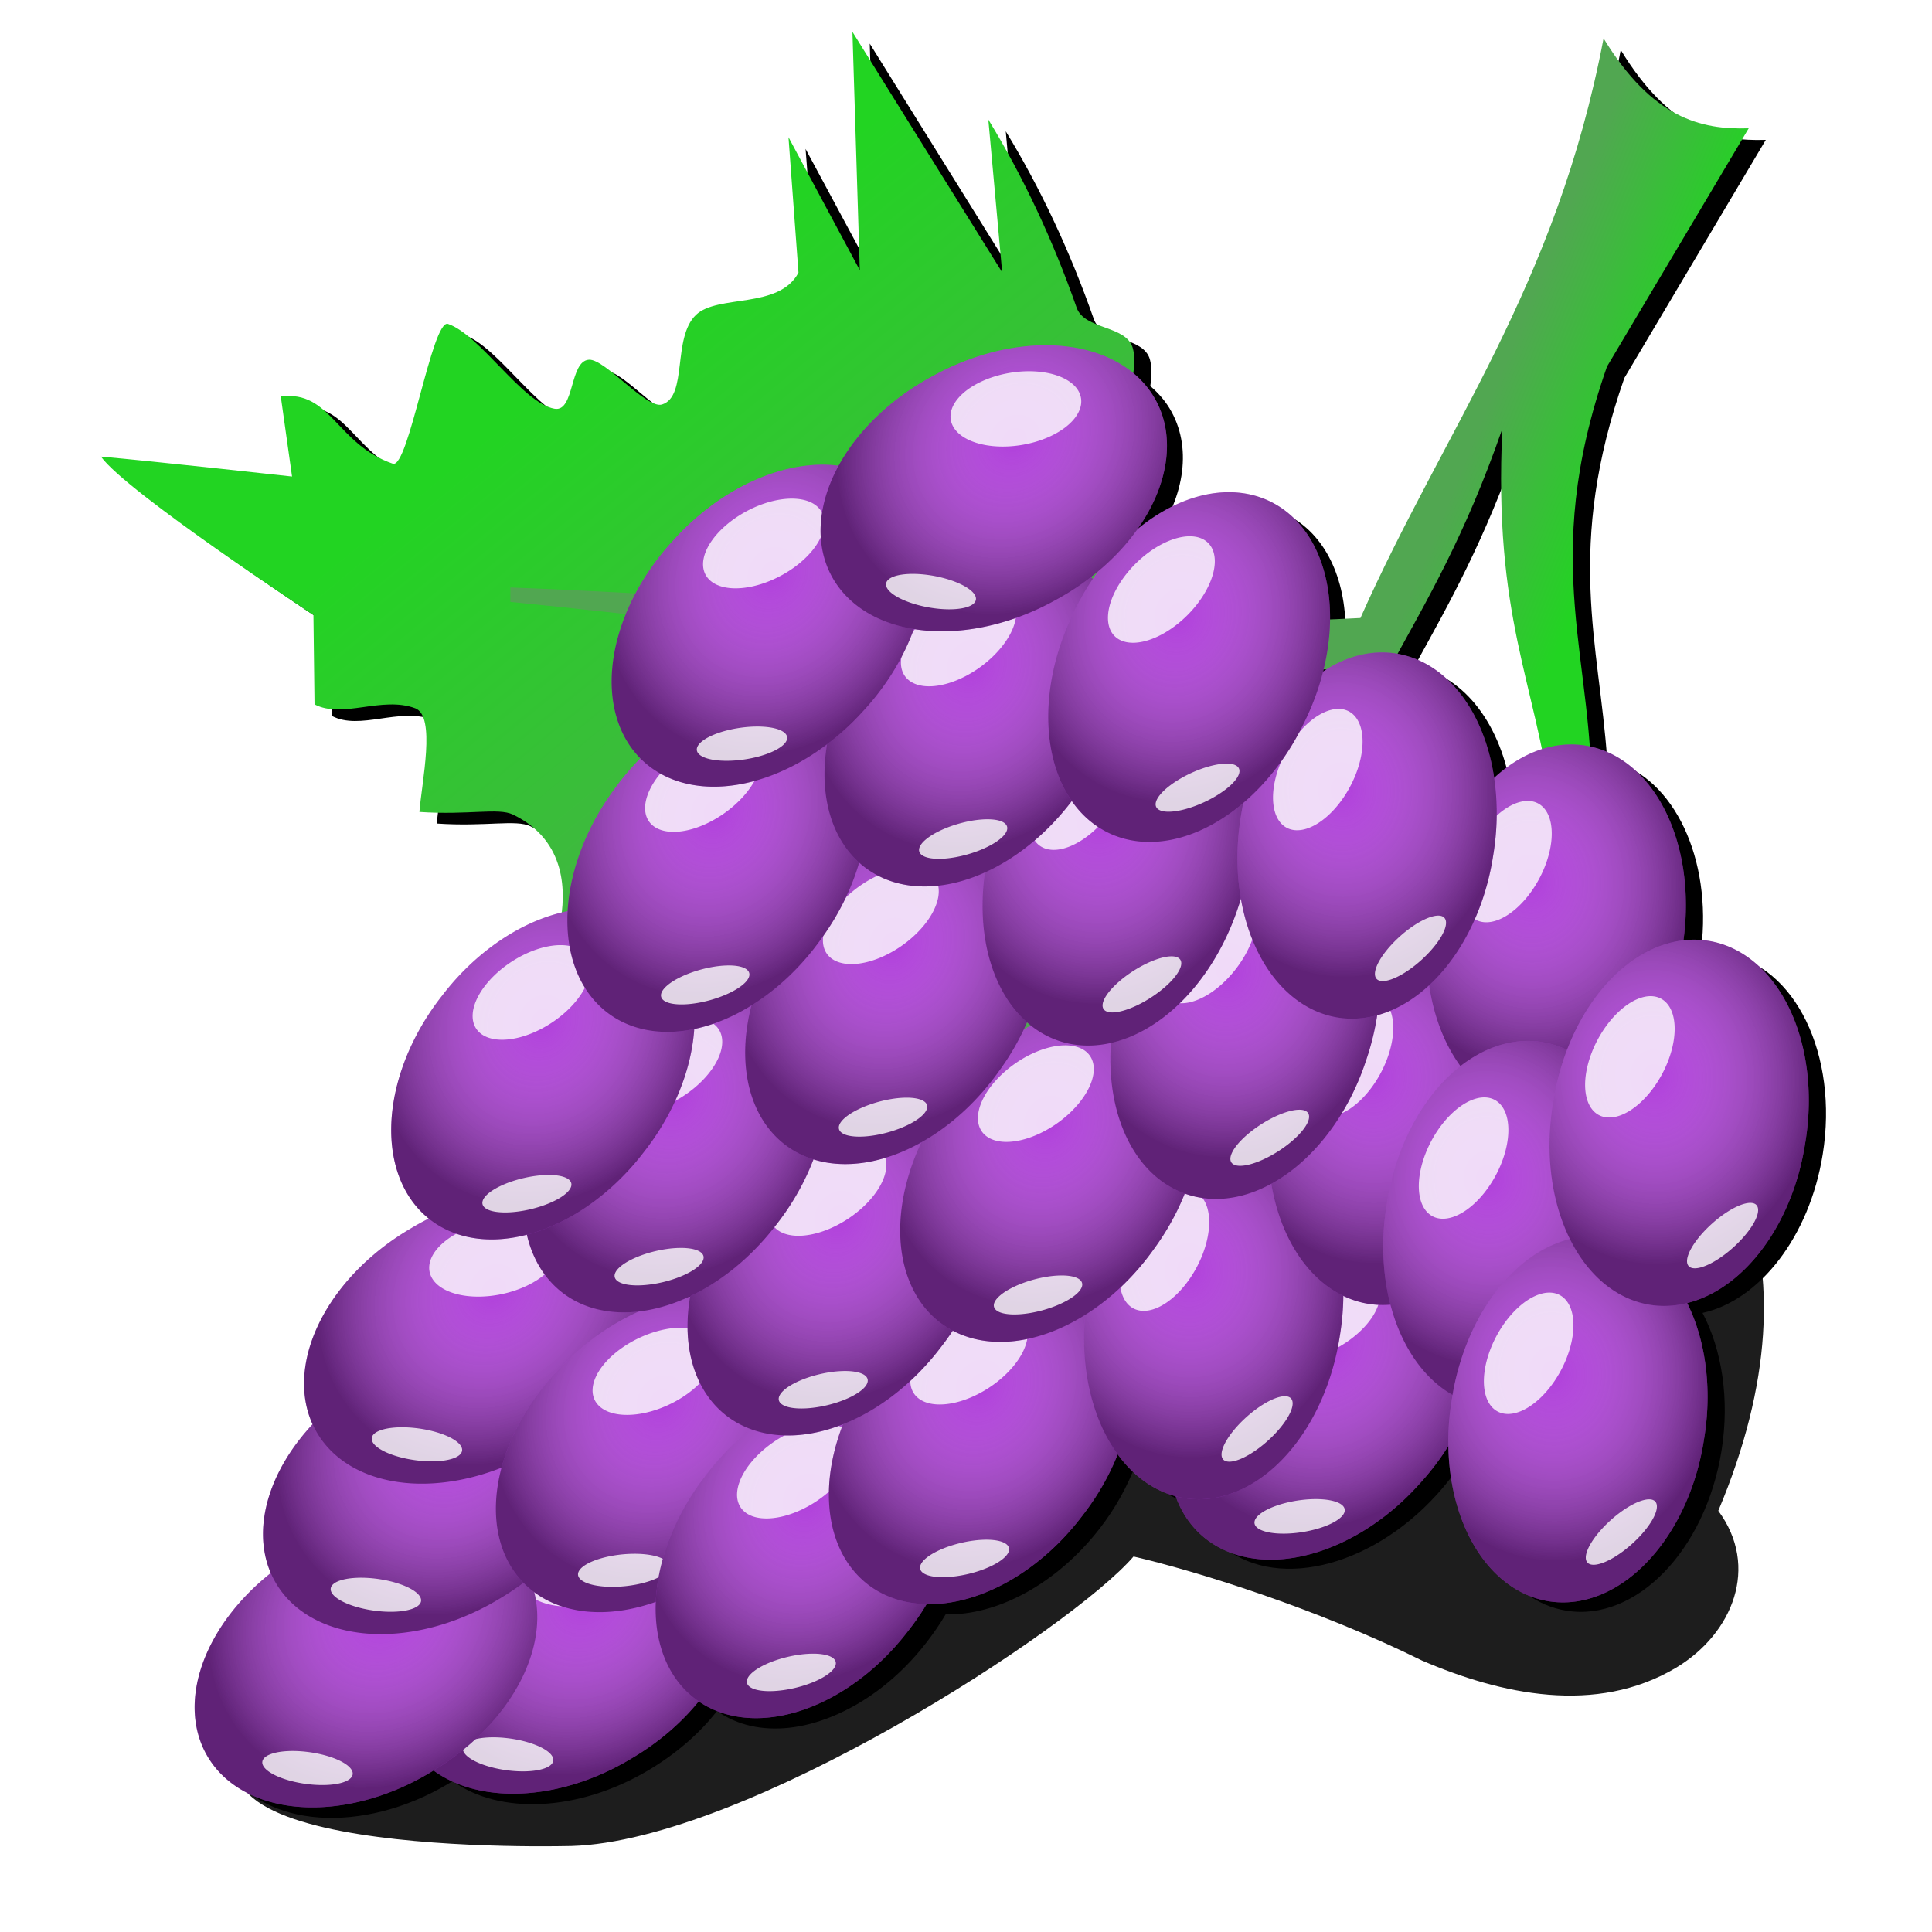 <?xml version="1.0" encoding="UTF-8" standalone="no"?>
<!-- Created with Inkscape (http://www.inkscape.org/) -->
<svg
   xmlns:dc="http://purl.org/dc/elements/1.1/"
   xmlns:cc="http://web.resource.org/cc/"
   xmlns:rdf="http://www.w3.org/1999/02/22-rdf-syntax-ns#"
   xmlns:svg="http://www.w3.org/2000/svg"
   xmlns="http://www.w3.org/2000/svg"
   xmlns:xlink="http://www.w3.org/1999/xlink"
   xmlns:sodipodi="http://sodipodi.sourceforge.net/DTD/sodipodi-0.dtd"
   xmlns:inkscape="http://www.inkscape.org/namespaces/inkscape"
   width="128"
   height="128"
   id="svg4807"
   sodipodi:version="0.32"
   inkscape:version="0.45.1"
   version="1.0"
   sodipodi:docbase="/home/nicu/Desktop"
   sodipodi:docname="grapes.svg"
   inkscape:output_extension="org.inkscape.output.svg.inkscape">
  <defs
     id="defs4809">
    <linearGradient
       id="linearGradient9242">
      <stop
         style="stop-color:#22d422;stop-opacity:1;"
         offset="0"
         id="stop9244" />
      <stop
         style="stop-color:#51a751;stop-opacity:1;"
         offset="1"
         id="stop9246" />
    </linearGradient>
    <linearGradient
       id="linearGradient5788">
      <stop
         style="stop-color:#ffffff;stop-opacity:0;"
         offset="0"
         id="stop5790" />
      <stop
         style="stop-color:#000000;stop-opacity:0.456;"
         offset="1"
         id="stop5792" />
    </linearGradient>
    <filter
       inkscape:collect="always"
       x="-0.132"
       width="1.265"
       y="-0.097"
       height="1.194"
       id="filter6883">
      <feGaussianBlur
         inkscape:collect="always"
         stdDeviation="0.271"
         id="feGaussianBlur6885" />
    </filter>
    <filter
       inkscape:collect="always"
       x="-0.215"
       width="1.43"
       y="-0.182"
       height="1.364"
       id="filter7922">
      <feGaussianBlur
         inkscape:collect="always"
         stdDeviation="0.386"
         id="feGaussianBlur7924" />
    </filter>
    <radialGradient
       inkscape:collect="always"
       xlink:href="#linearGradient5788"
       id="radialGradient7932"
       gradientUnits="userSpaceOnUse"
       gradientTransform="matrix(0.316,1.438,-1.25,0.275,121.072,-36.952)"
       cx="58.822"
       cy="66.35"
       fx="58.822"
       fy="66.35"
       r="8.828" />
    <radialGradient
       inkscape:collect="always"
       xlink:href="#linearGradient5788"
       id="radialGradient7944"
       gradientUnits="userSpaceOnUse"
       gradientTransform="matrix(0.316,1.438,-1.25,0.275,121.072,-36.952)"
       cx="58.822"
       cy="66.35"
       fx="58.822"
       fy="66.35"
       r="8.828" />
    <radialGradient
       inkscape:collect="always"
       xlink:href="#linearGradient5788"
       id="radialGradient7956"
       gradientUnits="userSpaceOnUse"
       gradientTransform="matrix(0.316,1.438,-1.25,0.275,121.072,-36.952)"
       cx="58.822"
       cy="66.35"
       fx="58.822"
       fy="66.35"
       r="8.828" />
    <radialGradient
       inkscape:collect="always"
       xlink:href="#linearGradient5788"
       id="radialGradient7968"
       gradientUnits="userSpaceOnUse"
       gradientTransform="matrix(0.316,1.438,-1.25,0.275,121.072,-36.952)"
       cx="58.822"
       cy="66.35"
       fx="58.822"
       fy="66.35"
       r="8.828" />
    <radialGradient
       inkscape:collect="always"
       xlink:href="#linearGradient5788"
       id="radialGradient7980"
       gradientUnits="userSpaceOnUse"
       gradientTransform="matrix(0.316,1.438,-1.25,0.275,121.072,-36.952)"
       cx="58.822"
       cy="66.35"
       fx="58.822"
       fy="66.35"
       r="8.828" />
    <radialGradient
       inkscape:collect="always"
       xlink:href="#linearGradient5788"
       id="radialGradient7992"
       gradientUnits="userSpaceOnUse"
       gradientTransform="matrix(0.316,1.438,-1.25,0.275,121.072,-36.952)"
       cx="58.822"
       cy="66.35"
       fx="58.822"
       fy="66.35"
       r="8.828" />
    <radialGradient
       inkscape:collect="always"
       xlink:href="#linearGradient5788"
       id="radialGradient8004"
       gradientUnits="userSpaceOnUse"
       gradientTransform="matrix(0.316,1.438,-1.25,0.275,121.072,-36.952)"
       cx="58.822"
       cy="66.35"
       fx="58.822"
       fy="66.35"
       r="8.828" />
    <radialGradient
       inkscape:collect="always"
       xlink:href="#linearGradient5788"
       id="radialGradient8016"
       gradientUnits="userSpaceOnUse"
       gradientTransform="matrix(0.316,1.438,-1.25,0.275,121.072,-36.952)"
       cx="58.822"
       cy="66.35"
       fx="58.822"
       fy="66.35"
       r="8.828" />
    <radialGradient
       inkscape:collect="always"
       xlink:href="#linearGradient5788"
       id="radialGradient8028"
       gradientUnits="userSpaceOnUse"
       gradientTransform="matrix(0.316,1.438,-1.25,0.275,121.072,-36.952)"
       cx="58.822"
       cy="66.35"
       fx="58.822"
       fy="66.35"
       r="8.828" />
    <radialGradient
       inkscape:collect="always"
       xlink:href="#linearGradient5788"
       id="radialGradient8040"
       gradientUnits="userSpaceOnUse"
       gradientTransform="matrix(0.316,1.438,-1.25,0.275,121.072,-36.952)"
       cx="58.822"
       cy="66.35"
       fx="58.822"
       fy="66.35"
       r="8.828" />
    <radialGradient
       inkscape:collect="always"
       xlink:href="#linearGradient5788"
       id="radialGradient8052"
       gradientUnits="userSpaceOnUse"
       gradientTransform="matrix(0.316,1.438,-1.25,0.275,121.072,-36.952)"
       cx="58.822"
       cy="66.35"
       fx="58.822"
       fy="66.35"
       r="8.828" />
    <radialGradient
       inkscape:collect="always"
       xlink:href="#linearGradient5788"
       id="radialGradient8064"
       gradientUnits="userSpaceOnUse"
       gradientTransform="matrix(0.316,1.438,-1.25,0.275,121.072,-36.952)"
       cx="58.822"
       cy="66.35"
       fx="58.822"
       fy="66.35"
       r="8.828" />
    <radialGradient
       inkscape:collect="always"
       xlink:href="#linearGradient5788"
       id="radialGradient8076"
       gradientUnits="userSpaceOnUse"
       gradientTransform="matrix(0.316,1.438,-1.25,0.275,121.072,-36.952)"
       cx="58.822"
       cy="66.35"
       fx="58.822"
       fy="66.35"
       r="8.828" />
    <radialGradient
       inkscape:collect="always"
       xlink:href="#linearGradient5788"
       id="radialGradient8088"
       gradientUnits="userSpaceOnUse"
       gradientTransform="matrix(0.316,1.438,-1.25,0.275,121.072,-36.952)"
       cx="58.822"
       cy="66.35"
       fx="58.822"
       fy="66.35"
       r="8.828" />
    <radialGradient
       inkscape:collect="always"
       xlink:href="#linearGradient5788"
       id="radialGradient8100"
       gradientUnits="userSpaceOnUse"
       gradientTransform="matrix(0.316,1.438,-1.25,0.275,121.072,-36.952)"
       cx="58.822"
       cy="66.35"
       fx="58.822"
       fy="66.35"
       r="8.828" />
    <radialGradient
       inkscape:collect="always"
       xlink:href="#linearGradient5788"
       id="radialGradient8112"
       gradientUnits="userSpaceOnUse"
       gradientTransform="matrix(0.316,1.438,-1.25,0.275,121.072,-36.952)"
       cx="58.822"
       cy="66.35"
       fx="58.822"
       fy="66.35"
       r="8.828" />
    <radialGradient
       inkscape:collect="always"
       xlink:href="#linearGradient5788"
       id="radialGradient8124"
       gradientUnits="userSpaceOnUse"
       gradientTransform="matrix(0.316,1.438,-1.25,0.275,121.072,-36.952)"
       cx="58.822"
       cy="66.35"
       fx="58.822"
       fy="66.35"
       r="8.828" />
    <radialGradient
       inkscape:collect="always"
       xlink:href="#linearGradient5788"
       id="radialGradient8136"
       gradientUnits="userSpaceOnUse"
       gradientTransform="matrix(0.316,1.438,-1.25,0.275,121.072,-36.952)"
       cx="58.822"
       cy="66.35"
       fx="58.822"
       fy="66.35"
       r="8.828" />
    <radialGradient
       inkscape:collect="always"
       xlink:href="#linearGradient5788"
       id="radialGradient8148"
       gradientUnits="userSpaceOnUse"
       gradientTransform="matrix(0.316,1.438,-1.25,0.275,121.072,-36.952)"
       cx="58.822"
       cy="66.35"
       fx="58.822"
       fy="66.35"
       r="8.828" />
    <radialGradient
       inkscape:collect="always"
       xlink:href="#linearGradient5788"
       id="radialGradient8160"
       gradientUnits="userSpaceOnUse"
       gradientTransform="matrix(0.316,1.438,-1.25,0.275,121.072,-36.952)"
       cx="58.822"
       cy="66.35"
       fx="58.822"
       fy="66.35"
       r="8.828" />
    <radialGradient
       inkscape:collect="always"
       xlink:href="#linearGradient5788"
       id="radialGradient8172"
       gradientUnits="userSpaceOnUse"
       gradientTransform="matrix(0.316,1.438,-1.25,0.275,121.072,-36.952)"
       cx="58.822"
       cy="66.35"
       fx="58.822"
       fy="66.35"
       r="8.828" />
    <radialGradient
       inkscape:collect="always"
       xlink:href="#linearGradient5788"
       id="radialGradient8184"
       gradientUnits="userSpaceOnUse"
       gradientTransform="matrix(0.316,1.438,-1.25,0.275,121.072,-36.952)"
       cx="58.822"
       cy="66.35"
       fx="58.822"
       fy="66.35"
       r="8.828" />
    <radialGradient
       inkscape:collect="always"
       xlink:href="#linearGradient5788"
       id="radialGradient8196"
       gradientUnits="userSpaceOnUse"
       gradientTransform="matrix(0.316,1.438,-1.25,0.275,121.072,-36.952)"
       cx="58.822"
       cy="66.35"
       fx="58.822"
       fy="66.35"
       r="8.828" />
    <radialGradient
       inkscape:collect="always"
       xlink:href="#linearGradient5788"
       id="radialGradient9197"
       gradientUnits="userSpaceOnUse"
       gradientTransform="matrix(0.316,1.438,-1.25,0.275,121.072,-36.952)"
       cx="58.822"
       cy="66.35"
       fx="58.822"
       fy="66.35"
       r="8.828" />
    <radialGradient
       inkscape:collect="always"
       xlink:href="#linearGradient5788"
       id="radialGradient9209"
       gradientUnits="userSpaceOnUse"
       gradientTransform="matrix(0.316,1.438,-1.25,0.275,121.072,-36.952)"
       cx="58.822"
       cy="66.35"
       fx="58.822"
       fy="66.35"
       r="8.828" />
    <radialGradient
       inkscape:collect="always"
       xlink:href="#linearGradient5788"
       id="radialGradient9221"
       gradientUnits="userSpaceOnUse"
       gradientTransform="matrix(0.316,1.438,-1.25,0.275,121.072,-36.952)"
       cx="58.822"
       cy="66.35"
       fx="58.822"
       fy="66.35"
       r="8.828" />
    <radialGradient
       inkscape:collect="always"
       xlink:href="#linearGradient5788"
       id="radialGradient9233"
       gradientUnits="userSpaceOnUse"
       gradientTransform="matrix(0.316,1.438,-1.25,0.275,121.072,-36.952)"
       cx="58.822"
       cy="66.35"
       fx="58.822"
       fy="66.35"
       r="8.828" />
    <linearGradient
       inkscape:collect="always"
       xlink:href="#linearGradient9242"
       id="linearGradient9250"
       x1="32.173"
       y1="30.773"
       x2="61.165"
       y2="66.128"
       gradientUnits="userSpaceOnUse"
       gradientTransform="matrix(0.958,0,0,0.958,0.28,8.8410828e-2)" />
    <linearGradient
       inkscape:collect="always"
       xlink:href="#linearGradient9242"
       id="linearGradient9258"
       x1="117.607"
       y1="20.057"
       x2="107.48"
       y2="15.924"
       gradientUnits="userSpaceOnUse"
       gradientTransform="matrix(0.958,0,0,0.958,0.28,8.8410828e-2)" />
    <filter
       inkscape:collect="always"
       id="filter3693">
      <feGaussianBlur
         inkscape:collect="always"
         stdDeviation="1.204"
         id="feGaussianBlur3695" />
    </filter>
    <filter
       inkscape:collect="always"
       x="-0.08"
       width="1.161"
       y="-0.119"
       height="1.238"
       id="filter5682">
      <feGaussianBlur
         inkscape:collect="always"
         stdDeviation="3.519"
         id="feGaussianBlur5684" />
    </filter>
  </defs>
  <sodipodi:namedview
     id="base"
     pagecolor="#ffffff"
     bordercolor="#666666"
     borderopacity="1.0"
     gridtolerance="10000"
     guidetolerance="10"
     objecttolerance="10"
     inkscape:pageopacity="0.0"
     inkscape:pageshadow="2"
     inkscape:zoom="1"
     inkscape:cx="137.41319"
     inkscape:cy="72.284272"
     inkscape:document-units="px"
     inkscape:current-layer="layer1"
     width="128px"
     height="128px"
     inkscape:window-width="872"
     inkscape:window-height="626"
     inkscape:window-x="136"
     inkscape:window-y="78" />
  <g
     inkscape:label="Layer 1"
     inkscape:groupmode="layer"
     id="layer1">
    <path
       style="fill:#000000;fill-opacity:0.886;fill-rule:evenodd;stroke:none;stroke-width:1px;stroke-linecap:butt;stroke-linejoin:miter;stroke-opacity:1;filter:url(#filter5682)"
       d="M 21.162,116.178 C 4.215,127.875 34.777,127.672 39.223,127.572 C 51.281,127.221 73.833,112.515 78.1,107.55 C 82.376,108.541 90.734,111.131 98.054,114.749 C 103.469,117.079 110.091,118.549 115.637,115.234 C 119.548,112.872 121.404,108.256 118.54,104.39 C 125.969,86.752 119.546,74.612 106.858,67.889 C 98.726,61.675 82.638,51.499 72.381,55.851 C 43.203,61.577 46.316,92.743 21.162,116.178 z "
       id="path3697"
       sodipodi:nodetypes="ccccccccc"
       transform="matrix(0.958,0,0,0.958,0.28,8.8410828e-2)" />
    <path
       style="fill:#000000;fill-opacity:1;stroke:none;stroke-width:1;stroke-miterlimit:4;stroke-dasharray:none;stroke-opacity:1;filter:url(#filter3693)"
       d="M 59.857,2.924 L 60.357,19.393 L 55.419,10.206 L 56.138,19.549 C 54.794,22.102 50.512,21.034 49.013,22.487 C 47.368,24.083 48.483,28.107 46.7,28.674 C 45.621,29.018 42.753,25.523 41.638,25.581 C 40.276,25.651 40.659,29.229 39.263,28.987 C 37.05,28.603 34.117,23.873 31.888,23.112 C 30.787,22.736 29.165,33.145 28.076,32.768 C 24.151,31.412 23.8,27.666 20.326,28.112 L 21.107,33.674 C 21.107,33.674 11.453,32.58 7.888,32.268 C 9.61,34.693 22.576,43.237 22.576,43.237 L 22.669,49.424 C 24.607,50.442 27.302,48.813 29.607,49.674 C 31.054,50.215 30.079,54.793 29.919,56.862 C 33.3,57.092 35.383,56.566 36.388,57.049 C 39.808,58.693 40.012,61.819 39.732,63.924 C 36.856,64.621 33.86,66.591 31.544,69.581 C 27.301,75.059 26.936,81.918 30.732,84.924 C 30.236,85.162 29.75,85.414 29.263,85.706 C 23.577,89.109 20.738,94.98 22.638,99.143 C 19.624,102.368 18.437,106.342 19.763,109.425 C 15.145,113.086 13.173,118.443 15.388,122.143 C 17.891,126.324 24.79,126.813 30.763,123.237 C 30.85,123.185 30.927,123.134 31.013,123.081 C 34.216,125.412 39.708,125.232 44.607,122.3 C 46.502,121.165 48.104,119.765 49.294,118.237 C 50.703,119.234 52.444,119.595 54.294,119.393 C 55.268,119.287 56.264,119.02 57.263,118.612 C 59.594,117.66 61.898,115.926 63.763,113.518 C 64.257,112.881 64.719,112.216 65.107,111.55 C 68.64,111.638 72.77,109.476 75.763,105.612 C 76.873,104.179 77.69,102.67 78.263,101.143 C 79.335,102.607 80.737,103.618 82.357,104.018 C 82.724,105.038 83.275,105.948 84.076,106.675 C 87.685,109.948 94.399,108.425 99.076,103.268 C 99.864,102.399 100.538,101.49 101.107,100.549 C 101.198,106.096 103.973,110.646 108.044,111.3 C 112.856,112.072 117.66,107.11 118.763,100.237 C 119.338,96.653 118.784,93.251 117.451,90.706 C 121.367,89.842 124.845,85.46 125.763,79.737 C 126.866,72.864 123.856,66.665 119.044,65.893 C 118.463,65.8 117.868,65.795 117.294,65.862 C 117.337,65.559 117.393,65.256 117.419,64.956 C 117.966,58.759 115.186,53.381 110.857,52.456 C 110.305,44.414 107.926,37.827 112.044,26.049 L 121.826,9.581 C 118.48,9.696 115.14,8.846 111.794,3.362 C 108.511,20.591 100.773,30.407 94.982,43.456 C 94.252,43.496 93.503,43.52 92.763,43.549 C 92.778,39.907 91.363,36.813 88.669,35.487 C 85.937,34.142 82.544,34.928 79.638,37.237 C 79.541,37.314 79.452,37.407 79.357,37.487 C 81.545,34.49 82.187,31.069 80.732,28.393 C 80.355,27.701 79.853,27.118 79.263,26.612 C 79.258,26.608 79.268,26.585 79.263,26.581 C 79.359,25.894 79.371,25.27 79.232,24.768 C 78.788,23.169 75.896,23.528 75.357,21.987 C 73.718,17.305 71.665,12.925 69.263,8.987 L 70.201,19.549 L 59.857,2.924 z M 104.794,30.362 C 104.278,41.359 106.228,46.195 107.544,52.612 C 106.485,52.945 105.478,53.531 104.544,54.331 C 104.435,54.424 104.338,54.544 104.232,54.643 C 103.563,50.124 101.018,46.616 97.513,46.018 C 99.945,41.609 102.362,37.349 104.794,30.362 z M 92.326,46.987 C 92.504,46.986 92.678,46.988 92.857,46.987 C 92.652,47.107 92.431,47.223 92.232,47.362 C 92.265,47.236 92.296,47.113 92.326,46.987 z M 48.794,90.237 C 48.782,90.308 48.774,90.384 48.763,90.456 C 48.598,90.475 48.429,90.492 48.263,90.518 C 48.444,90.442 48.614,90.323 48.794,90.237 z "
       id="path2335"
       transform="matrix(0.958,0,0,0.958,0.28,8.8410828e-2)" />
    <g
       transform="matrix(0.71,0.644,-0.644,0.71,106.986,-13.569)"
       id="g9199">
      <path
         sodipodi:type="arc"
         style="opacity:1;fill:#b03fdb;fill-opacity:1;stroke:none;stroke-width:1;stroke-miterlimit:4;stroke-dasharray:none;stroke-opacity:1"
         id="path9201"
         sodipodi:cx="58.955666"
         sodipodi:cy="68.729065"
         sodipodi:rx="8.8275862"
         sodipodi:ry="12.610837"
         d="M 67.783 68.729 A 8.828 12.611 0 1 1  50.128,68.729 A 8.828 12.611 0 1 1  67.783 68.729 z"
         transform="translate(0.631,26.798)" />
      <path
         transform="translate(0.631,26.798)"
         d="M 67.783 68.729 A 8.828 12.611 0 1 1  50.128,68.729 A 8.828 12.611 0 1 1  67.783 68.729 z"
         sodipodi:ry="12.610837"
         sodipodi:rx="8.8275862"
         sodipodi:cy="68.729065"
         sodipodi:cx="58.955666"
         id="path9203"
         style="opacity:1;fill:url(#radialGradient9209);fill-opacity:1;stroke:none;stroke-width:1;stroke-miterlimit:4;stroke-dasharray:none;stroke-opacity:1"
         sodipodi:type="arc" />
      <path
         sodipodi:type="arc"
         style="opacity:1;fill:#ffffff;fill-opacity:0.801;stroke:none;stroke-width:1;stroke-miterlimit:4;stroke-dasharray:none;stroke-opacity:1;filter:url(#filter6883)"
         id="path9205"
         sodipodi:cx="56.748768"
         sodipodi:cy="93.950737"
         sodipodi:rx="2.2068965"
         sodipodi:ry="3.4679804"
         d="M 58.956 93.951 A 2.207 3.468 0 1 1  54.542,93.951 A 2.207 3.468 0 1 1  58.956 93.951 z"
         transform="matrix(1.046,0.472,-0.463,1.23,39.638,-50.782)" />
      <path
         sodipodi:type="arc"
         style="opacity:1;fill:#ffffff;fill-opacity:0.801;stroke:none;stroke-width:1;stroke-miterlimit:4;stroke-dasharray:none;stroke-opacity:1;filter:url(#filter7922)"
         id="path9207"
         sodipodi:cx="63.842365"
         sodipodi:cy="102.77833"
         sodipodi:rx="1.1034483"
         sodipodi:ry="3.1527092"
         d="M 64.946 102.778 A 1.103 3.153 0 1 1  62.739,102.778 A 1.103 3.153 0 1 1  64.946 102.778 z"
         transform="matrix(0.778,0.628,-0.628,0.778,78.662,-17.303)" />
    </g>
    <path
       style="fill:url(#linearGradient9250);fill-opacity:1;fill-rule:evenodd;stroke:none;stroke-width:0.666px;stroke-linecap:butt;stroke-linejoin:miter;stroke-opacity:1"
       d="M 65.479,7.921 C 67.78,11.694 69.761,15.9 71.331,20.386 C 71.848,21.863 74.626,21.534 75.051,23.066 C 75.585,24.991 73.738,28.79 74.115,30.783 C 76.584,43.838 75.55,58.115 69.22,70.558 C 68.669,71.641 69.493,76.807 68.86,77.86 C 68.128,79.08 65.924,76.183 65.079,77.357 C 63.359,79.746 61.402,82.035 59.192,84.195 L 58.295,76.068 L 50.997,85.798 L 49.845,76.526 L 43.671,77.052 C 44.895,72.354 45.187,68.539 44.785,65.404 C 44.507,63.234 38.972,61.395 37.102,61.2 C 37.481,59.238 37.609,55.711 33.98,53.966 C 33.017,53.503 31.027,54.014 27.787,53.794 C 27.941,51.811 28.896,47.443 27.51,46.925 C 25.301,46.1 22.695,47.642 20.838,46.667 L 20.766,40.745 C 20.766,40.745 8.339,32.575 6.689,30.252 C 10.105,30.55 19.349,31.571 19.349,31.571 L 18.603,26.269 C 21.932,25.841 22.266,29.423 26.026,30.722 C 27.07,31.083 28.63,21.101 29.685,21.461 C 31.821,22.191 34.621,26.713 36.742,27.081 C 38.079,27.313 37.72,23.901 39.025,23.833 C 40.093,23.778 42.833,27.127 43.867,26.798 C 45.575,26.254 44.526,22.4 46.102,20.871 C 47.538,19.478 51.613,20.508 52.901,18.063 L 52.239,9.089 L 56.964,17.9 L 56.476,2.11 L 66.396,18.039 L 65.479,7.921 z "
       id="path8198"
       sodipodi:nodetypes="csssssscccccscscscccccsssssscccccc" />
    <path
       style="fill:url(#linearGradient9258);fill-opacity:1;fill-rule:evenodd;stroke:none;stroke-width:1px;stroke-linecap:butt;stroke-linejoin:miter;stroke-opacity:1"
       d="M 106.24,2.541 C 103.095,19.048 95.682,28.442 90.133,40.944 C 72.973,41.883 52.617,39.625 33.813,38.921 L 33.813,39.879 C 52.963,41.745 71.268,44.88 92.066,44.273 C 94.555,39.725 97.044,35.562 99.532,28.412 C 98.946,40.91 101.694,45.074 102.796,53.352 L 105.418,53.571 C 105.744,43.828 101.864,37.45 106.468,24.285 L 115.856,8.5 C 112.651,8.61 109.445,7.795 106.24,2.541 z "
       id="path9235"
       sodipodi:nodetypes="ccccccccccc" />
    <g
       id="g7946"
       transform="matrix(0.492,0.822,-0.822,0.492,86.742,13.243)">
      <path
         transform="translate(0.631,26.798)"
         d="M 67.783 68.729 A 8.828 12.611 0 1 1  50.128,68.729 A 8.828 12.611 0 1 1  67.783 68.729 z"
         sodipodi:ry="12.610837"
         sodipodi:rx="8.8275862"
         sodipodi:cy="68.729065"
         sodipodi:cx="58.955666"
         id="path7948"
         style="opacity:1;fill:#b03fdb;fill-opacity:1;stroke:none;stroke-width:1;stroke-miterlimit:4;stroke-dasharray:none;stroke-opacity:1"
         sodipodi:type="arc" />
      <path
         sodipodi:type="arc"
         style="opacity:1;fill:url(#radialGradient7956);fill-opacity:1;stroke:none;stroke-width:1;stroke-miterlimit:4;stroke-dasharray:none;stroke-opacity:1"
         id="path7950"
         sodipodi:cx="58.955666"
         sodipodi:cy="68.729065"
         sodipodi:rx="8.8275862"
         sodipodi:ry="12.610837"
         d="M 67.783 68.729 A 8.828 12.611 0 1 1  50.128,68.729 A 8.828 12.611 0 1 1  67.783 68.729 z"
         transform="translate(0.631,26.798)" />
      <path
         transform="matrix(1.046,0.472,-0.463,1.23,39.638,-50.782)"
         d="M 58.956 93.951 A 2.207 3.468 0 1 1  54.542,93.951 A 2.207 3.468 0 1 1  58.956 93.951 z"
         sodipodi:ry="3.4679804"
         sodipodi:rx="2.2068965"
         sodipodi:cy="93.950737"
         sodipodi:cx="56.748768"
         id="path7952"
         style="opacity:1;fill:#ffffff;fill-opacity:0.801;stroke:none;stroke-width:1;stroke-miterlimit:4;stroke-dasharray:none;stroke-opacity:1;filter:url(#filter6883)"
         sodipodi:type="arc" />
      <path
         transform="matrix(0.778,0.628,-0.628,0.778,78.662,-17.303)"
         d="M 64.946 102.778 A 1.103 3.153 0 1 1  62.739,102.778 A 1.103 3.153 0 1 1  64.946 102.778 z"
         sodipodi:ry="3.1527092"
         sodipodi:rx="1.1034483"
         sodipodi:cy="102.77833"
         sodipodi:cx="63.842365"
         id="path7954"
         style="opacity:1;fill:#ffffff;fill-opacity:0.801;stroke:none;stroke-width:1;stroke-miterlimit:4;stroke-dasharray:none;stroke-opacity:1;filter:url(#filter7922)"
         sodipodi:type="arc" />
    </g>
    <g
       id="g7926"
       transform="matrix(0.492,0.822,-0.822,0.492,73.452,14.149)">
      <path
         transform="translate(0.631,26.798)"
         d="M 67.783 68.729 A 8.828 12.611 0 1 1  50.128,68.729 A 8.828 12.611 0 1 1  67.783 68.729 z"
         sodipodi:ry="12.610837"
         sodipodi:rx="8.8275862"
         sodipodi:cy="68.729065"
         sodipodi:cx="58.955666"
         id="path4815"
         style="opacity:1;fill:#b03fdb;fill-opacity:1;stroke:none;stroke-width:1;stroke-miterlimit:4;stroke-dasharray:none;stroke-opacity:1"
         sodipodi:type="arc" />
      <path
         sodipodi:type="arc"
         style="opacity:1;fill:url(#radialGradient7932);fill-opacity:1;stroke:none;stroke-width:1;stroke-miterlimit:4;stroke-dasharray:none;stroke-opacity:1"
         id="path5786"
         sodipodi:cx="58.955666"
         sodipodi:cy="68.729065"
         sodipodi:rx="8.8275862"
         sodipodi:ry="12.610837"
         d="M 67.783 68.729 A 8.828 12.611 0 1 1  50.128,68.729 A 8.828 12.611 0 1 1  67.783 68.729 z"
         transform="translate(0.631,26.798)" />
      <path
         transform="matrix(1.046,0.472,-0.463,1.23,39.638,-50.782)"
         d="M 58.956 93.951 A 2.207 3.468 0 1 1  54.542,93.951 A 2.207 3.468 0 1 1  58.956 93.951 z"
         sodipodi:ry="3.4679804"
         sodipodi:rx="2.2068965"
         sodipodi:cy="93.950737"
         sodipodi:cx="56.748768"
         id="path5796"
         style="opacity:1;fill:#ffffff;fill-opacity:0.801;stroke:none;stroke-width:1;stroke-miterlimit:4;stroke-dasharray:none;stroke-opacity:1;filter:url(#filter6883)"
         sodipodi:type="arc" />
      <path
         transform="matrix(0.778,0.628,-0.628,0.778,78.662,-17.303)"
         d="M 64.946 102.778 A 1.103 3.153 0 1 1  62.739,102.778 A 1.103 3.153 0 1 1  64.946 102.778 z"
         sodipodi:ry="3.1527092"
         sodipodi:rx="1.1034483"
         sodipodi:cy="102.77833"
         sodipodi:cx="63.842365"
         id="path6887"
         style="opacity:1;fill:#ffffff;fill-opacity:0.801;stroke:none;stroke-width:1;stroke-miterlimit:4;stroke-dasharray:none;stroke-opacity:1;filter:url(#filter7922)"
         sodipodi:type="arc" />
    </g>
    <g
       transform="matrix(0.492,0.822,-0.822,0.492,77.982,2.67)"
       id="g7934">
      <path
         sodipodi:type="arc"
         style="opacity:1;fill:#b03fdb;fill-opacity:1;stroke:none;stroke-width:1;stroke-miterlimit:4;stroke-dasharray:none;stroke-opacity:1"
         id="path7936"
         sodipodi:cx="58.955666"
         sodipodi:cy="68.729065"
         sodipodi:rx="8.8275862"
         sodipodi:ry="12.610837"
         d="M 67.783 68.729 A 8.828 12.611 0 1 1  50.128,68.729 A 8.828 12.611 0 1 1  67.783 68.729 z"
         transform="translate(0.631,26.798)" />
      <path
         transform="translate(0.631,26.798)"
         d="M 67.783 68.729 A 8.828 12.611 0 1 1  50.128,68.729 A 8.828 12.611 0 1 1  67.783 68.729 z"
         sodipodi:ry="12.610837"
         sodipodi:rx="8.8275862"
         sodipodi:cy="68.729065"
         sodipodi:cx="58.955666"
         id="path7938"
         style="opacity:1;fill:url(#radialGradient7944);fill-opacity:1;stroke:none;stroke-width:1;stroke-miterlimit:4;stroke-dasharray:none;stroke-opacity:1"
         sodipodi:type="arc" />
      <path
         sodipodi:type="arc"
         style="opacity:1;fill:#ffffff;fill-opacity:0.801;stroke:none;stroke-width:1;stroke-miterlimit:4;stroke-dasharray:none;stroke-opacity:1;filter:url(#filter6883)"
         id="path7940"
         sodipodi:cx="56.748768"
         sodipodi:cy="93.950737"
         sodipodi:rx="2.2068965"
         sodipodi:ry="3.4679804"
         d="M 58.956 93.951 A 2.207 3.468 0 1 1  54.542,93.951 A 2.207 3.468 0 1 1  58.956 93.951 z"
         transform="matrix(1.046,0.472,-0.463,1.23,39.638,-50.782)" />
      <path
         sodipodi:type="arc"
         style="opacity:1;fill:#ffffff;fill-opacity:0.801;stroke:none;stroke-width:1;stroke-miterlimit:4;stroke-dasharray:none;stroke-opacity:1;filter:url(#filter7922)"
         id="path7942"
         sodipodi:cx="63.842365"
         sodipodi:cy="102.77833"
         sodipodi:rx="1.1034483"
         sodipodi:ry="3.1527092"
         d="M 64.946 102.778 A 1.103 3.153 0 1 1  62.739,102.778 A 1.103 3.153 0 1 1  64.946 102.778 z"
         transform="matrix(0.778,0.628,-0.628,0.778,78.662,-17.303)" />
    </g>
    <g
       transform="matrix(0.492,0.822,-0.822,0.492,80.701,-7.297)"
       id="g7958"
       inkscape:transform-center-y="29.601659">
      <path
         sodipodi:type="arc"
         style="opacity:1;fill:#b03fdb;fill-opacity:1;stroke:none;stroke-width:1;stroke-miterlimit:4;stroke-dasharray:none;stroke-opacity:1"
         id="path7960"
         sodipodi:cx="58.955666"
         sodipodi:cy="68.729065"
         sodipodi:rx="8.8275862"
         sodipodi:ry="12.610837"
         d="M 67.783 68.729 A 8.828 12.611 0 1 1  50.128,68.729 A 8.828 12.611 0 1 1  67.783 68.729 z"
         transform="translate(0.631,26.798)" />
      <path
         transform="translate(0.631,26.798)"
         d="M 67.783 68.729 A 8.828 12.611 0 1 1  50.128,68.729 A 8.828 12.611 0 1 1  67.783 68.729 z"
         sodipodi:ry="12.610837"
         sodipodi:rx="8.8275862"
         sodipodi:cy="68.729065"
         sodipodi:cx="58.955666"
         id="path7962"
         style="opacity:1;fill:url(#radialGradient7968);fill-opacity:1;stroke:none;stroke-width:1;stroke-miterlimit:4;stroke-dasharray:none;stroke-opacity:1"
         sodipodi:type="arc" />
      <path
         sodipodi:type="arc"
         style="opacity:1;fill:#ffffff;fill-opacity:0.801;stroke:none;stroke-width:1;stroke-miterlimit:4;stroke-dasharray:none;stroke-opacity:1;filter:url(#filter6883)"
         id="path7964"
         sodipodi:cx="56.748768"
         sodipodi:cy="93.950737"
         sodipodi:rx="2.2068965"
         sodipodi:ry="3.4679804"
         d="M 58.956 93.951 A 2.207 3.468 0 1 1  54.542,93.951 A 2.207 3.468 0 1 1  58.956 93.951 z"
         transform="matrix(1.046,0.472,-0.463,1.23,39.638,-50.782)" />
      <path
         sodipodi:type="arc"
         style="opacity:1;fill:#ffffff;fill-opacity:0.801;stroke:none;stroke-width:1;stroke-miterlimit:4;stroke-dasharray:none;stroke-opacity:1;filter:url(#filter7922)"
         id="path7966"
         sodipodi:cx="63.842365"
         sodipodi:cy="102.77833"
         sodipodi:rx="1.1034483"
         sodipodi:ry="3.1527092"
         d="M 64.946 102.778 A 1.103 3.153 0 1 1  62.739,102.778 A 1.103 3.153 0 1 1  64.946 102.778 z"
         transform="matrix(0.778,0.628,-0.628,0.778,78.662,-17.303)" />
    </g>
    <g
       inkscape:transform-center-y="28.74787"
       id="g7970"
       transform="matrix(0.674,0.681,-0.681,0.674,68.285,-8.657)"
       inkscape:transform-center-x="-7.058196">
      <path
         transform="translate(0.631,26.798)"
         d="M 67.783 68.729 A 8.828 12.611 0 1 1  50.128,68.729 A 8.828 12.611 0 1 1  67.783 68.729 z"
         sodipodi:ry="12.610837"
         sodipodi:rx="8.8275862"
         sodipodi:cy="68.729065"
         sodipodi:cx="58.955666"
         id="path7972"
         style="opacity:1;fill:#b03fdb;fill-opacity:1;stroke:none;stroke-width:1;stroke-miterlimit:4;stroke-dasharray:none;stroke-opacity:1"
         sodipodi:type="arc" />
      <path
         sodipodi:type="arc"
         style="opacity:1;fill:url(#radialGradient7980);fill-opacity:1;stroke:none;stroke-width:1;stroke-miterlimit:4;stroke-dasharray:none;stroke-opacity:1"
         id="path7974"
         sodipodi:cx="58.955666"
         sodipodi:cy="68.729065"
         sodipodi:rx="8.8275862"
         sodipodi:ry="12.610837"
         d="M 67.783 68.729 A 8.828 12.611 0 1 1  50.128,68.729 A 8.828 12.611 0 1 1  67.783 68.729 z"
         transform="translate(0.631,26.798)" />
      <path
         transform="matrix(1.046,0.472,-0.463,1.23,39.638,-50.782)"
         d="M 58.956 93.951 A 2.207 3.468 0 1 1  54.542,93.951 A 2.207 3.468 0 1 1  58.956 93.951 z"
         sodipodi:ry="3.4679804"
         sodipodi:rx="2.2068965"
         sodipodi:cy="93.950737"
         sodipodi:cx="56.748768"
         id="path7976"
         style="opacity:1;fill:#ffffff;fill-opacity:0.801;stroke:none;stroke-width:1;stroke-miterlimit:4;stroke-dasharray:none;stroke-opacity:1;filter:url(#filter6883)"
         sodipodi:type="arc" />
      <path
         transform="matrix(0.778,0.628,-0.628,0.778,78.662,-17.303)"
         d="M 64.946 102.778 A 1.103 3.153 0 1 1  62.739,102.778 A 1.103 3.153 0 1 1  64.946 102.778 z"
         sodipodi:ry="3.1527092"
         sodipodi:rx="1.1034483"
         sodipodi:cy="102.77833"
         sodipodi:cx="63.842365"
         id="path7978"
         style="opacity:1;fill:#ffffff;fill-opacity:0.801;stroke:none;stroke-width:1;stroke-miterlimit:4;stroke-dasharray:none;stroke-opacity:1;filter:url(#filter7922)"
         sodipodi:type="arc" />
    </g>
    <g
       transform="matrix(0.757,0.587,-0.587,0.757,64.456,-4.424)"
       id="g7982">
      <path
         sodipodi:type="arc"
         style="opacity:1;fill:#b03fdb;fill-opacity:1;stroke:none;stroke-width:1;stroke-miterlimit:4;stroke-dasharray:none;stroke-opacity:1"
         id="path7984"
         sodipodi:cx="58.955666"
         sodipodi:cy="68.729065"
         sodipodi:rx="8.8275862"
         sodipodi:ry="12.610837"
         d="M 67.783 68.729 A 8.828 12.611 0 1 1  50.128,68.729 A 8.828 12.611 0 1 1  67.783 68.729 z"
         transform="translate(0.631,26.798)" />
      <path
         transform="translate(0.631,26.798)"
         d="M 67.783 68.729 A 8.828 12.611 0 1 1  50.128,68.729 A 8.828 12.611 0 1 1  67.783 68.729 z"
         sodipodi:ry="12.610837"
         sodipodi:rx="8.8275862"
         sodipodi:cy="68.729065"
         sodipodi:cx="58.955666"
         id="path7986"
         style="opacity:1;fill:url(#radialGradient7992);fill-opacity:1;stroke:none;stroke-width:1;stroke-miterlimit:4;stroke-dasharray:none;stroke-opacity:1"
         sodipodi:type="arc" />
      <path
         sodipodi:type="arc"
         style="opacity:1;fill:#ffffff;fill-opacity:0.801;stroke:none;stroke-width:1;stroke-miterlimit:4;stroke-dasharray:none;stroke-opacity:1;filter:url(#filter6883)"
         id="path7988"
         sodipodi:cx="56.748768"
         sodipodi:cy="93.950737"
         sodipodi:rx="2.2068965"
         sodipodi:ry="3.4679804"
         d="M 58.956 93.951 A 2.207 3.468 0 1 1  54.542,93.951 A 2.207 3.468 0 1 1  58.956 93.951 z"
         transform="matrix(1.046,0.472,-0.463,1.23,39.638,-50.782)" />
      <path
         sodipodi:type="arc"
         style="opacity:1;fill:#ffffff;fill-opacity:0.801;stroke:none;stroke-width:1;stroke-miterlimit:4;stroke-dasharray:none;stroke-opacity:1;filter:url(#filter7922)"
         id="path7990"
         sodipodi:cx="63.842365"
         sodipodi:cy="102.77833"
         sodipodi:rx="1.1034483"
         sodipodi:ry="3.1527092"
         d="M 64.946 102.778 A 1.103 3.153 0 1 1  62.739,102.778 A 1.103 3.153 0 1 1  64.946 102.778 z"
         transform="matrix(0.778,0.628,-0.628,0.778,78.662,-17.303)" />
    </g>
    <g
       id="g7994"
       transform="matrix(0.757,0.587,-0.587,0.757,75.934,-11.975)">
      <path
         transform="translate(0.631,26.798)"
         d="M 67.783 68.729 A 8.828 12.611 0 1 1  50.128,68.729 A 8.828 12.611 0 1 1  67.783 68.729 z"
         sodipodi:ry="12.610837"
         sodipodi:rx="8.8275862"
         sodipodi:cy="68.729065"
         sodipodi:cx="58.955666"
         id="path7996"
         style="opacity:1;fill:#b03fdb;fill-opacity:1;stroke:none;stroke-width:1;stroke-miterlimit:4;stroke-dasharray:none;stroke-opacity:1"
         sodipodi:type="arc" />
      <path
         sodipodi:type="arc"
         style="opacity:1;fill:url(#radialGradient8004);fill-opacity:1;stroke:none;stroke-width:1;stroke-miterlimit:4;stroke-dasharray:none;stroke-opacity:1"
         id="path7998"
         sodipodi:cx="58.955666"
         sodipodi:cy="68.729065"
         sodipodi:rx="8.8275862"
         sodipodi:ry="12.610837"
         d="M 67.783 68.729 A 8.828 12.611 0 1 1  50.128,68.729 A 8.828 12.611 0 1 1  67.783 68.729 z"
         transform="translate(0.631,26.798)" />
      <path
         transform="matrix(1.046,0.472,-0.463,1.23,39.638,-50.782)"
         d="M 58.956 93.951 A 2.207 3.468 0 1 1  54.542,93.951 A 2.207 3.468 0 1 1  58.956 93.951 z"
         sodipodi:ry="3.4679804"
         sodipodi:rx="2.2068965"
         sodipodi:cy="93.950737"
         sodipodi:cx="56.748768"
         id="path8000"
         style="opacity:1;fill:#ffffff;fill-opacity:0.801;stroke:none;stroke-width:1;stroke-miterlimit:4;stroke-dasharray:none;stroke-opacity:1;filter:url(#filter6883)"
         sodipodi:type="arc" />
      <path
         transform="matrix(0.778,0.628,-0.628,0.778,78.662,-17.303)"
         d="M 64.946 102.778 A 1.103 3.153 0 1 1  62.739,102.778 A 1.103 3.153 0 1 1  64.946 102.778 z"
         sodipodi:ry="3.1527092"
         sodipodi:rx="1.1034483"
         sodipodi:cy="102.77833"
         sodipodi:cx="63.842365"
         id="path8002"
         style="opacity:1;fill:#ffffff;fill-opacity:0.801;stroke:none;stroke-width:1;stroke-miterlimit:4;stroke-dasharray:none;stroke-opacity:1;filter:url(#filter7922)"
         sodipodi:type="arc" />
    </g>
    <g
       transform="matrix(0.757,0.587,-0.587,0.757,66.57,-23.151)"
       id="g8006">
      <path
         sodipodi:type="arc"
         style="opacity:1;fill:#b03fdb;fill-opacity:1;stroke:none;stroke-width:1;stroke-miterlimit:4;stroke-dasharray:none;stroke-opacity:1"
         id="path8008"
         sodipodi:cx="58.955666"
         sodipodi:cy="68.729065"
         sodipodi:rx="8.8275862"
         sodipodi:ry="12.610837"
         d="M 67.783 68.729 A 8.828 12.611 0 1 1  50.128,68.729 A 8.828 12.611 0 1 1  67.783 68.729 z"
         transform="translate(0.631,26.798)" />
      <path
         transform="translate(0.631,26.798)"
         d="M 67.783 68.729 A 8.828 12.611 0 1 1  50.128,68.729 A 8.828 12.611 0 1 1  67.783 68.729 z"
         sodipodi:ry="12.610837"
         sodipodi:rx="8.8275862"
         sodipodi:cy="68.729065"
         sodipodi:cx="58.955666"
         id="path8010"
         style="opacity:1;fill:url(#radialGradient8016);fill-opacity:1;stroke:none;stroke-width:1;stroke-miterlimit:4;stroke-dasharray:none;stroke-opacity:1"
         sodipodi:type="arc" />
      <path
         sodipodi:type="arc"
         style="opacity:1;fill:#ffffff;fill-opacity:0.801;stroke:none;stroke-width:1;stroke-miterlimit:4;stroke-dasharray:none;stroke-opacity:1;filter:url(#filter6883)"
         id="path8012"
         sodipodi:cx="56.748768"
         sodipodi:cy="93.950737"
         sodipodi:rx="2.2068965"
         sodipodi:ry="3.4679804"
         d="M 58.956 93.951 A 2.207 3.468 0 1 1  54.542,93.951 A 2.207 3.468 0 1 1  58.956 93.951 z"
         transform="matrix(1.046,0.472,-0.463,1.23,39.638,-50.782)" />
      <path
         sodipodi:type="arc"
         style="opacity:1;fill:#ffffff;fill-opacity:0.801;stroke:none;stroke-width:1;stroke-miterlimit:4;stroke-dasharray:none;stroke-opacity:1;filter:url(#filter7922)"
         id="path8014"
         sodipodi:cx="63.842365"
         sodipodi:cy="102.77833"
         sodipodi:rx="1.1034483"
         sodipodi:ry="3.1527092"
         d="M 64.946 102.778 A 1.103 3.153 0 1 1  62.739,102.778 A 1.103 3.153 0 1 1  64.946 102.778 z"
         transform="matrix(0.778,0.628,-0.628,0.778,78.662,-17.303)" />
    </g>
    <g
       id="g8018"
       transform="matrix(0.757,0.587,-0.587,0.757,55.696,-31.307)">
      <path
         transform="translate(0.631,26.798)"
         d="M 67.783 68.729 A 8.828 12.611 0 1 1  50.128,68.729 A 8.828 12.611 0 1 1  67.783 68.729 z"
         sodipodi:ry="12.610837"
         sodipodi:rx="8.8275862"
         sodipodi:cy="68.729065"
         sodipodi:cx="58.955666"
         id="path8020"
         style="opacity:1;fill:#b03fdb;fill-opacity:1;stroke:none;stroke-width:1;stroke-miterlimit:4;stroke-dasharray:none;stroke-opacity:1"
         sodipodi:type="arc" />
      <path
         sodipodi:type="arc"
         style="opacity:1;fill:url(#radialGradient8028);fill-opacity:1;stroke:none;stroke-width:1;stroke-miterlimit:4;stroke-dasharray:none;stroke-opacity:1"
         id="path8022"
         sodipodi:cx="58.955666"
         sodipodi:cy="68.729065"
         sodipodi:rx="8.8275862"
         sodipodi:ry="12.610837"
         d="M 67.783 68.729 A 8.828 12.611 0 1 1  50.128,68.729 A 8.828 12.611 0 1 1  67.783 68.729 z"
         transform="translate(0.631,26.798)" />
      <path
         transform="matrix(1.046,0.472,-0.463,1.23,39.638,-50.782)"
         d="M 58.956 93.951 A 2.207 3.468 0 1 1  54.542,93.951 A 2.207 3.468 0 1 1  58.956 93.951 z"
         sodipodi:ry="3.4679804"
         sodipodi:rx="2.2068965"
         sodipodi:cy="93.950737"
         sodipodi:cx="56.748768"
         id="path8024"
         style="opacity:1;fill:#ffffff;fill-opacity:0.801;stroke:none;stroke-width:1;stroke-miterlimit:4;stroke-dasharray:none;stroke-opacity:1;filter:url(#filter6883)"
         sodipodi:type="arc" />
      <path
         transform="matrix(0.778,0.628,-0.628,0.778,78.662,-17.303)"
         d="M 64.946 102.778 A 1.103 3.153 0 1 1  62.739,102.778 A 1.103 3.153 0 1 1  64.946 102.778 z"
         sodipodi:ry="3.1527092"
         sodipodi:rx="1.1034483"
         sodipodi:cy="102.77833"
         sodipodi:cx="63.842365"
         id="path8026"
         style="opacity:1;fill:#ffffff;fill-opacity:0.801;stroke:none;stroke-width:1;stroke-miterlimit:4;stroke-dasharray:none;stroke-opacity:1;filter:url(#filter7922)"
         sodipodi:type="arc" />
    </g>
    <g
       transform="matrix(0.757,0.587,-0.587,0.757,46.937,-36.14)"
       id="g8030">
      <path
         sodipodi:type="arc"
         style="opacity:1;fill:#b03fdb;fill-opacity:1;stroke:none;stroke-width:1;stroke-miterlimit:4;stroke-dasharray:none;stroke-opacity:1"
         id="path8032"
         sodipodi:cx="58.955666"
         sodipodi:cy="68.729065"
         sodipodi:rx="8.8275862"
         sodipodi:ry="12.610837"
         d="M 67.783 68.729 A 8.828 12.611 0 1 1  50.128,68.729 A 8.828 12.611 0 1 1  67.783 68.729 z"
         transform="translate(0.631,26.798)" />
      <path
         transform="translate(0.631,26.798)"
         d="M 67.783 68.729 A 8.828 12.611 0 1 1  50.128,68.729 A 8.828 12.611 0 1 1  67.783 68.729 z"
         sodipodi:ry="12.610837"
         sodipodi:rx="8.8275862"
         sodipodi:cy="68.729065"
         sodipodi:cx="58.955666"
         id="path8034"
         style="opacity:1;fill:url(#radialGradient8040);fill-opacity:1;stroke:none;stroke-width:1;stroke-miterlimit:4;stroke-dasharray:none;stroke-opacity:1"
         sodipodi:type="arc" />
      <path
         sodipodi:type="arc"
         style="opacity:1;fill:#ffffff;fill-opacity:0.801;stroke:none;stroke-width:1;stroke-miterlimit:4;stroke-dasharray:none;stroke-opacity:1;filter:url(#filter6883)"
         id="path8036"
         sodipodi:cx="56.748768"
         sodipodi:cy="93.950737"
         sodipodi:rx="2.2068965"
         sodipodi:ry="3.4679804"
         d="M 58.956 93.951 A 2.207 3.468 0 1 1  54.542,93.951 A 2.207 3.468 0 1 1  58.956 93.951 z"
         transform="matrix(1.046,0.472,-0.463,1.23,39.638,-50.782)" />
      <path
         sodipodi:type="arc"
         style="opacity:1;fill:#ffffff;fill-opacity:0.801;stroke:none;stroke-width:1;stroke-miterlimit:4;stroke-dasharray:none;stroke-opacity:1;filter:url(#filter7922)"
         id="path8038"
         sodipodi:cx="63.842365"
         sodipodi:cy="102.77833"
         sodipodi:rx="1.1034483"
         sodipodi:ry="3.1527092"
         d="M 64.946 102.778 A 1.103 3.153 0 1 1  62.739,102.778 A 1.103 3.153 0 1 1  64.946 102.778 z"
         transform="matrix(0.778,0.628,-0.628,0.778,78.662,-17.303)" />
    </g>
    <g
       transform="matrix(0.946,0.152,-0.152,0.946,38.562,-12.227)"
       id="g8042">
      <path
         sodipodi:type="arc"
         style="opacity:1;fill:#b03fdb;fill-opacity:1;stroke:none;stroke-width:1;stroke-miterlimit:4;stroke-dasharray:none;stroke-opacity:1"
         id="path8044"
         sodipodi:cx="58.955666"
         sodipodi:cy="68.729065"
         sodipodi:rx="8.8275862"
         sodipodi:ry="12.610837"
         d="M 67.783 68.729 A 8.828 12.611 0 1 1  50.128,68.729 A 8.828 12.611 0 1 1  67.783 68.729 z"
         transform="translate(0.631,26.798)" />
      <path
         transform="translate(0.631,26.798)"
         d="M 67.783 68.729 A 8.828 12.611 0 1 1  50.128,68.729 A 8.828 12.611 0 1 1  67.783 68.729 z"
         sodipodi:ry="12.610837"
         sodipodi:rx="8.8275862"
         sodipodi:cy="68.729065"
         sodipodi:cx="58.955666"
         id="path8046"
         style="opacity:1;fill:url(#radialGradient8052);fill-opacity:1;stroke:none;stroke-width:1;stroke-miterlimit:4;stroke-dasharray:none;stroke-opacity:1"
         sodipodi:type="arc" />
      <path
         sodipodi:type="arc"
         style="opacity:1;fill:#ffffff;fill-opacity:0.801;stroke:none;stroke-width:1;stroke-miterlimit:4;stroke-dasharray:none;stroke-opacity:1;filter:url(#filter6883)"
         id="path8048"
         sodipodi:cx="56.748768"
         sodipodi:cy="93.950737"
         sodipodi:rx="2.2068965"
         sodipodi:ry="3.4679804"
         d="M 58.956 93.951 A 2.207 3.468 0 1 1  54.542,93.951 A 2.207 3.468 0 1 1  58.956 93.951 z"
         transform="matrix(1.046,0.472,-0.463,1.23,39.638,-50.782)" />
      <path
         sodipodi:type="arc"
         style="opacity:1;fill:#ffffff;fill-opacity:0.801;stroke:none;stroke-width:1;stroke-miterlimit:4;stroke-dasharray:none;stroke-opacity:1;filter:url(#filter7922)"
         id="path8050"
         sodipodi:cx="63.842365"
         sodipodi:cy="102.77833"
         sodipodi:rx="1.1034483"
         sodipodi:ry="3.1527092"
         d="M 64.946 102.778 A 1.103 3.153 0 1 1  62.739,102.778 A 1.103 3.153 0 1 1  64.946 102.778 z"
         transform="matrix(0.778,0.628,-0.628,0.778,78.662,-17.303)" />
    </g>
    <g
       id="g8054"
       transform="matrix(0.776,0.562,-0.562,0.776,77.02,-29.789)">
      <path
         transform="translate(0.631,26.798)"
         d="M 67.783 68.729 A 8.828 12.611 0 1 1  50.128,68.729 A 8.828 12.611 0 1 1  67.783 68.729 z"
         sodipodi:ry="12.610837"
         sodipodi:rx="8.8275862"
         sodipodi:cy="68.729065"
         sodipodi:cx="58.955666"
         id="path8056"
         style="opacity:1;fill:#b03fdb;fill-opacity:1;stroke:none;stroke-width:1;stroke-miterlimit:4;stroke-dasharray:none;stroke-opacity:1"
         sodipodi:type="arc" />
      <path
         sodipodi:type="arc"
         style="opacity:1;fill:url(#radialGradient8064);fill-opacity:1;stroke:none;stroke-width:1;stroke-miterlimit:4;stroke-dasharray:none;stroke-opacity:1"
         id="path8058"
         sodipodi:cx="58.955666"
         sodipodi:cy="68.729065"
         sodipodi:rx="8.8275862"
         sodipodi:ry="12.610837"
         d="M 67.783 68.729 A 8.828 12.611 0 1 1  50.128,68.729 A 8.828 12.611 0 1 1  67.783 68.729 z"
         transform="translate(0.631,26.798)" />
      <path
         transform="matrix(1.046,0.472,-0.463,1.23,39.638,-50.782)"
         d="M 58.956 93.951 A 2.207 3.468 0 1 1  54.542,93.951 A 2.207 3.468 0 1 1  58.956 93.951 z"
         sodipodi:ry="3.4679804"
         sodipodi:rx="2.2068965"
         sodipodi:cy="93.950737"
         sodipodi:cx="56.748768"
         id="path8060"
         style="opacity:1;fill:#ffffff;fill-opacity:0.801;stroke:none;stroke-width:1;stroke-miterlimit:4;stroke-dasharray:none;stroke-opacity:1;filter:url(#filter6883)"
         sodipodi:type="arc" />
      <path
         transform="matrix(0.778,0.628,-0.628,0.778,78.662,-17.303)"
         d="M 64.946 102.778 A 1.103 3.153 0 1 1  62.739,102.778 A 1.103 3.153 0 1 1  64.946 102.778 z"
         sodipodi:ry="3.1527092"
         sodipodi:rx="1.1034483"
         sodipodi:cy="102.77833"
         sodipodi:cx="63.842365"
         id="path8062"
         style="opacity:1;fill:#ffffff;fill-opacity:0.801;stroke:none;stroke-width:1;stroke-miterlimit:4;stroke-dasharray:none;stroke-opacity:1;filter:url(#filter7922)"
         sodipodi:type="arc" />
    </g>
    <g
       transform="matrix(0.776,0.562,-0.562,0.776,66.75,-41.569)"
       id="g8066">
      <path
         sodipodi:type="arc"
         style="opacity:1;fill:#b03fdb;fill-opacity:1;stroke:none;stroke-width:1;stroke-miterlimit:4;stroke-dasharray:none;stroke-opacity:1"
         id="path8068"
         sodipodi:cx="58.955666"
         sodipodi:cy="68.729065"
         sodipodi:rx="8.8275862"
         sodipodi:ry="12.610837"
         d="M 67.783 68.729 A 8.828 12.611 0 1 1  50.128,68.729 A 8.828 12.611 0 1 1  67.783 68.729 z"
         transform="translate(0.631,26.798)" />
      <path
         transform="translate(0.631,26.798)"
         d="M 67.783 68.729 A 8.828 12.611 0 1 1  50.128,68.729 A 8.828 12.611 0 1 1  67.783 68.729 z"
         sodipodi:ry="12.610837"
         sodipodi:rx="8.8275862"
         sodipodi:cy="68.729065"
         sodipodi:cx="58.955666"
         id="path8070"
         style="opacity:1;fill:url(#radialGradient8076);fill-opacity:1;stroke:none;stroke-width:1;stroke-miterlimit:4;stroke-dasharray:none;stroke-opacity:1"
         sodipodi:type="arc" />
      <path
         sodipodi:type="arc"
         style="opacity:1;fill:#ffffff;fill-opacity:0.801;stroke:none;stroke-width:1;stroke-miterlimit:4;stroke-dasharray:none;stroke-opacity:1;filter:url(#filter6883)"
         id="path8072"
         sodipodi:cx="56.748768"
         sodipodi:cy="93.950737"
         sodipodi:rx="2.2068965"
         sodipodi:ry="3.4679804"
         d="M 58.956 93.951 A 2.207 3.468 0 1 1  54.542,93.951 A 2.207 3.468 0 1 1  58.956 93.951 z"
         transform="matrix(1.046,0.472,-0.463,1.23,39.638,-50.782)" />
      <path
         sodipodi:type="arc"
         style="opacity:1;fill:#ffffff;fill-opacity:0.801;stroke:none;stroke-width:1;stroke-miterlimit:4;stroke-dasharray:none;stroke-opacity:1;filter:url(#filter7922)"
         id="path8074"
         sodipodi:cx="63.842365"
         sodipodi:cy="102.77833"
         sodipodi:rx="1.1034483"
         sodipodi:ry="3.1527092"
         d="M 64.946 102.778 A 1.103 3.153 0 1 1  62.739,102.778 A 1.103 3.153 0 1 1  64.946 102.778 z"
         transform="matrix(0.778,0.628,-0.628,0.778,78.662,-17.303)" />
    </g>
    <g
       id="g8078"
       transform="matrix(0.776,0.562,-0.562,0.776,54.969,-50.329)">
      <path
         transform="translate(0.631,26.798)"
         d="M 67.783 68.729 A 8.828 12.611 0 1 1  50.128,68.729 A 8.828 12.611 0 1 1  67.783 68.729 z"
         sodipodi:ry="12.610837"
         sodipodi:rx="8.8275862"
         sodipodi:cy="68.729065"
         sodipodi:cx="58.955666"
         id="path8080"
         style="opacity:1;fill:#b03fdb;fill-opacity:1;stroke:none;stroke-width:1;stroke-miterlimit:4;stroke-dasharray:none;stroke-opacity:1"
         sodipodi:type="arc" />
      <path
         sodipodi:type="arc"
         style="opacity:1;fill:url(#radialGradient8088);fill-opacity:1;stroke:none;stroke-width:1;stroke-miterlimit:4;stroke-dasharray:none;stroke-opacity:1"
         id="path8082"
         sodipodi:cx="58.955666"
         sodipodi:cy="68.729065"
         sodipodi:rx="8.8275862"
         sodipodi:ry="12.610837"
         d="M 67.783 68.729 A 8.828 12.611 0 1 1  50.128,68.729 A 8.828 12.611 0 1 1  67.783 68.729 z"
         transform="translate(0.631,26.798)" />
      <path
         transform="matrix(1.046,0.472,-0.463,1.23,39.638,-50.782)"
         d="M 58.956 93.951 A 2.207 3.468 0 1 1  54.542,93.951 A 2.207 3.468 0 1 1  58.956 93.951 z"
         sodipodi:ry="3.4679804"
         sodipodi:rx="2.2068965"
         sodipodi:cy="93.950737"
         sodipodi:cx="56.748768"
         id="path8084"
         style="opacity:1;fill:#ffffff;fill-opacity:0.801;stroke:none;stroke-width:1;stroke-miterlimit:4;stroke-dasharray:none;stroke-opacity:1;filter:url(#filter6883)"
         sodipodi:type="arc" />
      <path
         transform="matrix(0.778,0.628,-0.628,0.778,78.662,-17.303)"
         d="M 64.946 102.778 A 1.103 3.153 0 1 1  62.739,102.778 A 1.103 3.153 0 1 1  64.946 102.778 z"
         sodipodi:ry="3.1527092"
         sodipodi:rx="1.1034483"
         sodipodi:cy="102.77833"
         sodipodi:cx="63.842365"
         id="path8086"
         style="opacity:1;fill:#ffffff;fill-opacity:0.801;stroke:none;stroke-width:1;stroke-miterlimit:4;stroke-dasharray:none;stroke-opacity:1;filter:url(#filter7922)"
         sodipodi:type="arc" />
    </g>
    <g
       id="g8090"
       transform="matrix(0.946,0.152,-0.152,0.946,50.756,-25.099)">
      <path
         transform="translate(0.631,26.798)"
         d="M 67.783 68.729 A 8.828 12.611 0 1 1  50.128,68.729 A 8.828 12.611 0 1 1  67.783 68.729 z"
         sodipodi:ry="12.610837"
         sodipodi:rx="8.8275862"
         sodipodi:cy="68.729065"
         sodipodi:cx="58.955666"
         id="path8092"
         style="opacity:1;fill:#b03fdb;fill-opacity:1;stroke:none;stroke-width:1;stroke-miterlimit:4;stroke-dasharray:none;stroke-opacity:1"
         sodipodi:type="arc" />
      <path
         sodipodi:type="arc"
         style="opacity:1;fill:url(#radialGradient8100);fill-opacity:1;stroke:none;stroke-width:1;stroke-miterlimit:4;stroke-dasharray:none;stroke-opacity:1"
         id="path8094"
         sodipodi:cx="58.955666"
         sodipodi:cy="68.729065"
         sodipodi:rx="8.8275862"
         sodipodi:ry="12.610837"
         d="M 67.783 68.729 A 8.828 12.611 0 1 1  50.128,68.729 A 8.828 12.611 0 1 1  67.783 68.729 z"
         transform="translate(0.631,26.798)" />
      <path
         transform="matrix(1.046,0.472,-0.463,1.23,39.638,-50.782)"
         d="M 58.956 93.951 A 2.207 3.468 0 1 1  54.542,93.951 A 2.207 3.468 0 1 1  58.956 93.951 z"
         sodipodi:ry="3.4679804"
         sodipodi:rx="2.2068965"
         sodipodi:cy="93.950737"
         sodipodi:cx="56.748768"
         id="path8096"
         style="opacity:1;fill:#ffffff;fill-opacity:0.801;stroke:none;stroke-width:1;stroke-miterlimit:4;stroke-dasharray:none;stroke-opacity:1;filter:url(#filter6883)"
         sodipodi:type="arc" />
      <path
         transform="matrix(0.778,0.628,-0.628,0.778,78.662,-17.303)"
         d="M 64.946 102.778 A 1.103 3.153 0 1 1  62.739,102.778 A 1.103 3.153 0 1 1  64.946 102.778 z"
         sodipodi:ry="3.1527092"
         sodipodi:rx="1.1034483"
         sodipodi:cy="102.77833"
         sodipodi:cx="63.842365"
         id="path8098"
         style="opacity:1;fill:#ffffff;fill-opacity:0.801;stroke:none;stroke-width:1;stroke-miterlimit:4;stroke-dasharray:none;stroke-opacity:1;filter:url(#filter7922)"
         sodipodi:type="arc" />
    </g>
    <g
       transform="matrix(0.909,0.303,-0.303,0.909,57.275,-37.349)"
       id="g8102">
      <path
         sodipodi:type="arc"
         style="opacity:1;fill:#b03fdb;fill-opacity:1;stroke:none;stroke-width:1;stroke-miterlimit:4;stroke-dasharray:none;stroke-opacity:1"
         id="path8104"
         sodipodi:cx="58.955666"
         sodipodi:cy="68.729065"
         sodipodi:rx="8.8275862"
         sodipodi:ry="12.610837"
         d="M 67.783 68.729 A 8.828 12.611 0 1 1  50.128,68.729 A 8.828 12.611 0 1 1  67.783 68.729 z"
         transform="translate(0.631,26.798)" />
      <path
         transform="translate(0.631,26.798)"
         d="M 67.783 68.729 A 8.828 12.611 0 1 1  50.128,68.729 A 8.828 12.611 0 1 1  67.783 68.729 z"
         sodipodi:ry="12.610837"
         sodipodi:rx="8.8275862"
         sodipodi:cy="68.729065"
         sodipodi:cx="58.955666"
         id="path8106"
         style="opacity:1;fill:url(#radialGradient8112);fill-opacity:1;stroke:none;stroke-width:1;stroke-miterlimit:4;stroke-dasharray:none;stroke-opacity:1"
         sodipodi:type="arc" />
      <path
         sodipodi:type="arc"
         style="opacity:1;fill:#ffffff;fill-opacity:0.801;stroke:none;stroke-width:1;stroke-miterlimit:4;stroke-dasharray:none;stroke-opacity:1;filter:url(#filter6883)"
         id="path8108"
         sodipodi:cx="56.748768"
         sodipodi:cy="93.950737"
         sodipodi:rx="2.2068965"
         sodipodi:ry="3.4679804"
         d="M 58.956 93.951 A 2.207 3.468 0 1 1  54.542,93.951 A 2.207 3.468 0 1 1  58.956 93.951 z"
         transform="matrix(1.046,0.472,-0.463,1.23,39.638,-50.782)" />
      <path
         sodipodi:type="arc"
         style="opacity:1;fill:#ffffff;fill-opacity:0.801;stroke:none;stroke-width:1;stroke-miterlimit:4;stroke-dasharray:none;stroke-opacity:1;filter:url(#filter7922)"
         id="path8110"
         sodipodi:cx="63.842365"
         sodipodi:cy="102.77833"
         sodipodi:rx="1.1034483"
         sodipodi:ry="3.1527092"
         d="M 64.946 102.778 A 1.103 3.153 0 1 1  62.739,102.778 A 1.103 3.153 0 1 1  64.946 102.778 z"
         transform="matrix(0.778,0.628,-0.628,0.778,78.662,-17.303)" />
    </g>
    <g
       id="g8114"
       transform="matrix(0.909,0.303,-0.303,0.909,48.807,-47.511)">
      <path
         transform="translate(0.631,26.798)"
         d="M 67.783 68.729 A 8.828 12.611 0 1 1  50.128,68.729 A 8.828 12.611 0 1 1  67.783 68.729 z"
         sodipodi:ry="12.610837"
         sodipodi:rx="8.8275862"
         sodipodi:cy="68.729065"
         sodipodi:cx="58.955666"
         id="path8116"
         style="opacity:1;fill:#b03fdb;fill-opacity:1;stroke:none;stroke-width:1;stroke-miterlimit:4;stroke-dasharray:none;stroke-opacity:1"
         sodipodi:type="arc" />
      <path
         sodipodi:type="arc"
         style="opacity:1;fill:url(#radialGradient8124);fill-opacity:1;stroke:none;stroke-width:1;stroke-miterlimit:4;stroke-dasharray:none;stroke-opacity:1"
         id="path8118"
         sodipodi:cx="58.955666"
         sodipodi:cy="68.729065"
         sodipodi:rx="8.8275862"
         sodipodi:ry="12.610837"
         d="M 67.783 68.729 A 8.828 12.611 0 1 1  50.128,68.729 A 8.828 12.611 0 1 1  67.783 68.729 z"
         transform="translate(0.631,26.798)" />
      <path
         transform="matrix(1.046,0.472,-0.463,1.23,39.638,-50.782)"
         d="M 58.956 93.951 A 2.207 3.468 0 1 1  54.542,93.951 A 2.207 3.468 0 1 1  58.956 93.951 z"
         sodipodi:ry="3.4679804"
         sodipodi:rx="2.2068965"
         sodipodi:cy="93.950737"
         sodipodi:cx="56.748768"
         id="path8120"
         style="opacity:1;fill:#ffffff;fill-opacity:0.801;stroke:none;stroke-width:1;stroke-miterlimit:4;stroke-dasharray:none;stroke-opacity:1;filter:url(#filter6883)"
         sodipodi:type="arc" />
      <path
         transform="matrix(0.778,0.628,-0.628,0.778,78.662,-17.303)"
         d="M 64.946 102.778 A 1.103 3.153 0 1 1  62.739,102.778 A 1.103 3.153 0 1 1  64.946 102.778 z"
         sodipodi:ry="3.1527092"
         sodipodi:rx="1.1034483"
         sodipodi:cy="102.77833"
         sodipodi:cx="63.842365"
         id="path8122"
         style="opacity:1;fill:#ffffff;fill-opacity:0.801;stroke:none;stroke-width:1;stroke-miterlimit:4;stroke-dasharray:none;stroke-opacity:1;filter:url(#filter7922)"
         sodipodi:type="arc" />
    </g>
    <g
       transform="matrix(0.783,0.553,-0.553,0.783,70.688,-60.139)"
       id="g8126">
      <path
         sodipodi:type="arc"
         style="opacity:1;fill:#b03fdb;fill-opacity:1;stroke:none;stroke-width:1;stroke-miterlimit:4;stroke-dasharray:none;stroke-opacity:1"
         id="path8128"
         sodipodi:cx="58.955666"
         sodipodi:cy="68.729065"
         sodipodi:rx="8.8275862"
         sodipodi:ry="12.610837"
         d="M 67.783 68.729 A 8.828 12.611 0 1 1  50.128,68.729 A 8.828 12.611 0 1 1  67.783 68.729 z"
         transform="translate(0.631,26.798)" />
      <path
         transform="translate(0.631,26.798)"
         d="M 67.783 68.729 A 8.828 12.611 0 1 1  50.128,68.729 A 8.828 12.611 0 1 1  67.783 68.729 z"
         sodipodi:ry="12.610837"
         sodipodi:rx="8.8275862"
         sodipodi:cy="68.729065"
         sodipodi:cx="58.955666"
         id="path8130"
         style="opacity:1;fill:url(#radialGradient8136);fill-opacity:1;stroke:none;stroke-width:1;stroke-miterlimit:4;stroke-dasharray:none;stroke-opacity:1"
         sodipodi:type="arc" />
      <path
         sodipodi:type="arc"
         style="opacity:1;fill:#ffffff;fill-opacity:0.801;stroke:none;stroke-width:1;stroke-miterlimit:4;stroke-dasharray:none;stroke-opacity:1;filter:url(#filter6883)"
         id="path8132"
         sodipodi:cx="56.748768"
         sodipodi:cy="93.950737"
         sodipodi:rx="2.2068965"
         sodipodi:ry="3.4679804"
         d="M 58.956 93.951 A 2.207 3.468 0 1 1  54.542,93.951 A 2.207 3.468 0 1 1  58.956 93.951 z"
         transform="matrix(1.046,0.472,-0.463,1.23,39.638,-50.782)" />
      <path
         sodipodi:type="arc"
         style="opacity:1;fill:#ffffff;fill-opacity:0.801;stroke:none;stroke-width:1;stroke-miterlimit:4;stroke-dasharray:none;stroke-opacity:1;filter:url(#filter7922)"
         id="path8134"
         sodipodi:cx="63.842365"
         sodipodi:cy="102.77833"
         sodipodi:rx="1.1034483"
         sodipodi:ry="3.1527092"
         d="M 64.946 102.778 A 1.103 3.153 0 1 1  62.739,102.778 A 1.103 3.153 0 1 1  64.946 102.778 z"
         transform="matrix(0.778,0.628,-0.628,0.778,78.662,-17.303)" />
    </g>
    <g
       id="g8138"
       transform="matrix(0.704,0.65,-0.65,0.704,71.041,-64.528)">
      <path
         transform="translate(0.631,26.798)"
         d="M 67.783 68.729 A 8.828 12.611 0 1 1  50.128,68.729 A 8.828 12.611 0 1 1  67.783 68.729 z"
         sodipodi:ry="12.610837"
         sodipodi:rx="8.8275862"
         sodipodi:cy="68.729065"
         sodipodi:cx="58.955666"
         id="path8140"
         style="opacity:1;fill:#b03fdb;fill-opacity:1;stroke:none;stroke-width:1;stroke-miterlimit:4;stroke-dasharray:none;stroke-opacity:1"
         sodipodi:type="arc" />
      <path
         sodipodi:type="arc"
         style="opacity:1;fill:url(#radialGradient8148);fill-opacity:1;stroke:none;stroke-width:1;stroke-miterlimit:4;stroke-dasharray:none;stroke-opacity:1"
         id="path8142"
         sodipodi:cx="58.955666"
         sodipodi:cy="68.729065"
         sodipodi:rx="8.8275862"
         sodipodi:ry="12.610837"
         d="M 67.783 68.729 A 8.828 12.611 0 1 1  50.128,68.729 A 8.828 12.611 0 1 1  67.783 68.729 z"
         transform="translate(0.631,26.798)" />
      <path
         transform="matrix(1.046,0.472,-0.463,1.23,39.638,-50.782)"
         d="M 58.956 93.951 A 2.207 3.468 0 1 1  54.542,93.951 A 2.207 3.468 0 1 1  58.956 93.951 z"
         sodipodi:ry="3.4679804"
         sodipodi:rx="2.2068965"
         sodipodi:cy="93.950737"
         sodipodi:cx="56.748768"
         id="path8144"
         style="opacity:1;fill:#ffffff;fill-opacity:0.801;stroke:none;stroke-width:1;stroke-miterlimit:4;stroke-dasharray:none;stroke-opacity:1;filter:url(#filter6883)"
         sodipodi:type="arc" />
      <path
         transform="matrix(0.778,0.628,-0.628,0.778,78.662,-17.303)"
         d="M 64.946 102.778 A 1.103 3.153 0 1 1  62.739,102.778 A 1.103 3.153 0 1 1  64.946 102.778 z"
         sodipodi:ry="3.1527092"
         sodipodi:rx="1.1034483"
         sodipodi:cy="102.77833"
         sodipodi:cx="63.842365"
         id="path8146"
         style="opacity:1;fill:#ffffff;fill-opacity:0.801;stroke:none;stroke-width:1;stroke-miterlimit:4;stroke-dasharray:none;stroke-opacity:1;filter:url(#filter7922)"
         sodipodi:type="arc" />
    </g>
    <g
       transform="matrix(0.946,0.152,-0.152,0.946,61.257,-37.971)"
       id="g8150">
      <path
         sodipodi:type="arc"
         style="opacity:1;fill:#b03fdb;fill-opacity:1;stroke:none;stroke-width:1;stroke-miterlimit:4;stroke-dasharray:none;stroke-opacity:1"
         id="path8152"
         sodipodi:cx="58.955666"
         sodipodi:cy="68.729065"
         sodipodi:rx="8.8275862"
         sodipodi:ry="12.610837"
         d="M 67.783 68.729 A 8.828 12.611 0 1 1  50.128,68.729 A 8.828 12.611 0 1 1  67.783 68.729 z"
         transform="translate(0.631,26.798)" />
      <path
         transform="translate(0.631,26.798)"
         d="M 67.783 68.729 A 8.828 12.611 0 1 1  50.128,68.729 A 8.828 12.611 0 1 1  67.783 68.729 z"
         sodipodi:ry="12.610837"
         sodipodi:rx="8.8275862"
         sodipodi:cy="68.729065"
         sodipodi:cx="58.955666"
         id="path8154"
         style="opacity:1;fill:url(#radialGradient8160);fill-opacity:1;stroke:none;stroke-width:1;stroke-miterlimit:4;stroke-dasharray:none;stroke-opacity:1"
         sodipodi:type="arc" />
      <path
         sodipodi:type="arc"
         style="opacity:1;fill:#ffffff;fill-opacity:0.801;stroke:none;stroke-width:1;stroke-miterlimit:4;stroke-dasharray:none;stroke-opacity:1;filter:url(#filter6883)"
         id="path8156"
         sodipodi:cx="56.748768"
         sodipodi:cy="93.950737"
         sodipodi:rx="2.2068965"
         sodipodi:ry="3.4679804"
         d="M 58.956 93.951 A 2.207 3.468 0 1 1  54.542,93.951 A 2.207 3.468 0 1 1  58.956 93.951 z"
         transform="matrix(1.046,0.472,-0.463,1.23,39.638,-50.782)" />
      <path
         sodipodi:type="arc"
         style="opacity:1;fill:#ffffff;fill-opacity:0.801;stroke:none;stroke-width:1;stroke-miterlimit:4;stroke-dasharray:none;stroke-opacity:1;filter:url(#filter7922)"
         id="path8158"
         sodipodi:cx="63.842365"
         sodipodi:cy="102.77833"
         sodipodi:rx="1.1034483"
         sodipodi:ry="3.1527092"
         d="M 64.946 102.778 A 1.103 3.153 0 1 1  62.739,102.778 A 1.103 3.153 0 1 1  64.946 102.778 z"
         transform="matrix(0.778,0.628,-0.628,0.778,78.662,-17.303)" />
    </g>
    <g
       id="g8162"
       transform="matrix(0.946,0.152,-0.152,0.946,48.724,-44.068)">
      <path
         transform="translate(0.631,26.798)"
         d="M 67.783 68.729 A 8.828 12.611 0 1 1  50.128,68.729 A 8.828 12.611 0 1 1  67.783 68.729 z"
         sodipodi:ry="12.610837"
         sodipodi:rx="8.8275862"
         sodipodi:cy="68.729065"
         sodipodi:cx="58.955666"
         id="path8164"
         style="opacity:1;fill:#b03fdb;fill-opacity:1;stroke:none;stroke-width:1;stroke-miterlimit:4;stroke-dasharray:none;stroke-opacity:1"
         sodipodi:type="arc" />
      <path
         sodipodi:type="arc"
         style="opacity:1;fill:url(#radialGradient8172);fill-opacity:1;stroke:none;stroke-width:1;stroke-miterlimit:4;stroke-dasharray:none;stroke-opacity:1"
         id="path8166"
         sodipodi:cx="58.955666"
         sodipodi:cy="68.729065"
         sodipodi:rx="8.8275862"
         sodipodi:ry="12.610837"
         d="M 67.783 68.729 A 8.828 12.611 0 1 1  50.128,68.729 A 8.828 12.611 0 1 1  67.783 68.729 z"
         transform="translate(0.631,26.798)" />
      <path
         transform="matrix(1.046,0.472,-0.463,1.23,39.638,-50.782)"
         d="M 58.956 93.951 A 2.207 3.468 0 1 1  54.542,93.951 A 2.207 3.468 0 1 1  58.956 93.951 z"
         sodipodi:ry="3.4679804"
         sodipodi:rx="2.2068965"
         sodipodi:cy="93.950737"
         sodipodi:cx="56.748768"
         id="path8168"
         style="opacity:1;fill:#ffffff;fill-opacity:0.801;stroke:none;stroke-width:1;stroke-miterlimit:4;stroke-dasharray:none;stroke-opacity:1;filter:url(#filter6883)"
         sodipodi:type="arc" />
      <path
         transform="matrix(0.778,0.628,-0.628,0.778,78.662,-17.303)"
         d="M 64.946 102.778 A 1.103 3.153 0 1 1  62.739,102.778 A 1.103 3.153 0 1 1  64.946 102.778 z"
         sodipodi:ry="3.1527092"
         sodipodi:rx="1.1034483"
         sodipodi:cy="102.77833"
         sodipodi:cx="63.842365"
         id="path8170"
         style="opacity:1;fill:#ffffff;fill-opacity:0.801;stroke:none;stroke-width:1;stroke-miterlimit:4;stroke-dasharray:none;stroke-opacity:1;filter:url(#filter7922)"
         sodipodi:type="arc" />
    </g>
    <g
       transform="matrix(0.86,0.423,-0.423,0.86,67.948,-63.163)"
       id="g8174">
      <path
         sodipodi:type="arc"
         style="opacity:1;fill:#b03fdb;fill-opacity:1;stroke:none;stroke-width:1;stroke-miterlimit:4;stroke-dasharray:none;stroke-opacity:1"
         id="path8176"
         sodipodi:cx="58.955666"
         sodipodi:cy="68.729065"
         sodipodi:rx="8.8275862"
         sodipodi:ry="12.610837"
         d="M 67.783 68.729 A 8.828 12.611 0 1 1  50.128,68.729 A 8.828 12.611 0 1 1  67.783 68.729 z"
         transform="translate(0.631,26.798)" />
      <path
         transform="translate(0.631,26.798)"
         d="M 67.783 68.729 A 8.828 12.611 0 1 1  50.128,68.729 A 8.828 12.611 0 1 1  67.783 68.729 z"
         sodipodi:ry="12.610837"
         sodipodi:rx="8.8275862"
         sodipodi:cy="68.729065"
         sodipodi:cx="58.955666"
         id="path8178"
         style="opacity:1;fill:url(#radialGradient8184);fill-opacity:1;stroke:none;stroke-width:1;stroke-miterlimit:4;stroke-dasharray:none;stroke-opacity:1"
         sodipodi:type="arc" />
      <path
         sodipodi:type="arc"
         style="opacity:1;fill:#ffffff;fill-opacity:0.801;stroke:none;stroke-width:1;stroke-miterlimit:4;stroke-dasharray:none;stroke-opacity:1;filter:url(#filter6883)"
         id="path8180"
         sodipodi:cx="56.748768"
         sodipodi:cy="93.950737"
         sodipodi:rx="2.2068965"
         sodipodi:ry="3.4679804"
         d="M 58.956 93.951 A 2.207 3.468 0 1 1  54.542,93.951 A 2.207 3.468 0 1 1  58.956 93.951 z"
         transform="matrix(1.046,0.472,-0.463,1.23,39.638,-50.782)" />
      <path
         sodipodi:type="arc"
         style="opacity:1;fill:#ffffff;fill-opacity:0.801;stroke:none;stroke-width:1;stroke-miterlimit:4;stroke-dasharray:none;stroke-opacity:1;filter:url(#filter7922)"
         id="path8182"
         sodipodi:cx="63.842365"
         sodipodi:cy="102.77833"
         sodipodi:rx="1.1034483"
         sodipodi:ry="3.1527092"
         d="M 64.946 102.778 A 1.103 3.153 0 1 1  62.739,102.778 A 1.103 3.153 0 1 1  64.946 102.778 z"
         transform="matrix(0.778,0.628,-0.628,0.778,78.662,-17.303)" />
    </g>
    <g
       id="g8186"
       transform="matrix(0.458,0.842,-0.842,0.458,118.983,-61.574)">
      <path
         transform="translate(0.631,26.798)"
         d="M 67.783 68.729 A 8.828 12.611 0 1 1  50.128,68.729 A 8.828 12.611 0 1 1  67.783 68.729 z"
         sodipodi:ry="12.610837"
         sodipodi:rx="8.8275862"
         sodipodi:cy="68.729065"
         sodipodi:cx="58.955666"
         id="path8188"
         style="opacity:1;fill:#b03fdb;fill-opacity:1;stroke:none;stroke-width:1;stroke-miterlimit:4;stroke-dasharray:none;stroke-opacity:1"
         sodipodi:type="arc" />
      <path
         sodipodi:type="arc"
         style="opacity:1;fill:url(#radialGradient8196);fill-opacity:1;stroke:none;stroke-width:1;stroke-miterlimit:4;stroke-dasharray:none;stroke-opacity:1"
         id="path8190"
         sodipodi:cx="58.955666"
         sodipodi:cy="68.729065"
         sodipodi:rx="8.8275862"
         sodipodi:ry="12.610837"
         d="M 67.783 68.729 A 8.828 12.611 0 1 1  50.128,68.729 A 8.828 12.611 0 1 1  67.783 68.729 z"
         transform="translate(0.631,26.798)" />
      <path
         transform="matrix(1.046,0.472,-0.463,1.23,39.638,-50.782)"
         d="M 58.956 93.951 A 2.207 3.468 0 1 1  54.542,93.951 A 2.207 3.468 0 1 1  58.956 93.951 z"
         sodipodi:ry="3.4679804"
         sodipodi:rx="2.2068965"
         sodipodi:cy="93.950737"
         sodipodi:cx="56.748768"
         id="path8192"
         style="opacity:1;fill:#ffffff;fill-opacity:0.801;stroke:none;stroke-width:1;stroke-miterlimit:4;stroke-dasharray:none;stroke-opacity:1;filter:url(#filter6883)"
         sodipodi:type="arc" />
      <path
         transform="matrix(0.778,0.628,-0.628,0.778,78.662,-17.303)"
         d="M 64.946 102.778 A 1.103 3.153 0 1 1  62.739,102.778 A 1.103 3.153 0 1 1  64.946 102.778 z"
         sodipodi:ry="3.1527092"
         sodipodi:rx="1.1034483"
         sodipodi:cy="102.77833"
         sodipodi:cx="63.842365"
         id="path8194"
         style="opacity:1;fill:#ffffff;fill-opacity:0.801;stroke:none;stroke-width:1;stroke-miterlimit:4;stroke-dasharray:none;stroke-opacity:1;filter:url(#filter7922)"
         sodipodi:type="arc" />
    </g>
    <g
       id="g9187"
       transform="matrix(0.946,0.152,-0.152,0.946,58.383,-18.33)">
      <path
         transform="translate(0.631,26.798)"
         d="M 67.783 68.729 A 8.828 12.611 0 1 1  50.128,68.729 A 8.828 12.611 0 1 1  67.783 68.729 z"
         sodipodi:ry="12.610837"
         sodipodi:rx="8.8275862"
         sodipodi:cy="68.729065"
         sodipodi:cx="58.955666"
         id="path9189"
         style="opacity:1;fill:#b03fdb;fill-opacity:1;stroke:none;stroke-width:1;stroke-miterlimit:4;stroke-dasharray:none;stroke-opacity:1"
         sodipodi:type="arc" />
      <path
         sodipodi:type="arc"
         style="opacity:1;fill:url(#radialGradient9197);fill-opacity:1;stroke:none;stroke-width:1;stroke-miterlimit:4;stroke-dasharray:none;stroke-opacity:1"
         id="path9191"
         sodipodi:cx="58.955666"
         sodipodi:cy="68.729065"
         sodipodi:rx="8.8275862"
         sodipodi:ry="12.610837"
         d="M 67.783 68.729 A 8.828 12.611 0 1 1  50.128,68.729 A 8.828 12.611 0 1 1  67.783 68.729 z"
         transform="translate(0.631,26.798)" />
      <path
         transform="matrix(1.046,0.472,-0.463,1.23,39.638,-50.782)"
         d="M 58.956 93.951 A 2.207 3.468 0 1 1  54.542,93.951 A 2.207 3.468 0 1 1  58.956 93.951 z"
         sodipodi:ry="3.4679804"
         sodipodi:rx="2.2068965"
         sodipodi:cy="93.950737"
         sodipodi:cx="56.748768"
         id="path9193"
         style="opacity:1;fill:#ffffff;fill-opacity:0.801;stroke:none;stroke-width:1;stroke-miterlimit:4;stroke-dasharray:none;stroke-opacity:1;filter:url(#filter6883)"
         sodipodi:type="arc" />
      <path
         transform="matrix(0.778,0.628,-0.628,0.778,78.662,-17.303)"
         d="M 64.946 102.778 A 1.103 3.153 0 1 1  62.739,102.778 A 1.103 3.153 0 1 1  64.946 102.778 z"
         sodipodi:ry="3.1527092"
         sodipodi:rx="1.1034483"
         sodipodi:cy="102.77833"
         sodipodi:cx="63.842365"
         id="path9195"
         style="opacity:1;fill:#ffffff;fill-opacity:0.801;stroke:none;stroke-width:1;stroke-miterlimit:4;stroke-dasharray:none;stroke-opacity:1;filter:url(#filter7922)"
         sodipodi:type="arc" />
    </g>
    <g
       id="g9223"
       transform="matrix(0.946,0.152,-0.152,0.946,62.694,-5.396)">
      <path
         transform="translate(0.631,26.798)"
         d="M 67.783 68.729 A 8.828 12.611 0 1 1  50.128,68.729 A 8.828 12.611 0 1 1  67.783 68.729 z"
         sodipodi:ry="12.610837"
         sodipodi:rx="8.8275862"
         sodipodi:cy="68.729065"
         sodipodi:cx="58.955666"
         id="path9225"
         style="opacity:1;fill:#b03fdb;fill-opacity:1;stroke:none;stroke-width:1;stroke-miterlimit:4;stroke-dasharray:none;stroke-opacity:1"
         sodipodi:type="arc" />
      <path
         sodipodi:type="arc"
         style="opacity:1;fill:url(#radialGradient9233);fill-opacity:1;stroke:none;stroke-width:1;stroke-miterlimit:4;stroke-dasharray:none;stroke-opacity:1"
         id="path9227"
         sodipodi:cx="58.955666"
         sodipodi:cy="68.729065"
         sodipodi:rx="8.8275862"
         sodipodi:ry="12.610837"
         d="M 67.783 68.729 A 8.828 12.611 0 1 1  50.128,68.729 A 8.828 12.611 0 1 1  67.783 68.729 z"
         transform="translate(0.631,26.798)" />
      <path
         transform="matrix(1.046,0.472,-0.463,1.23,39.638,-50.782)"
         d="M 58.956 93.951 A 2.207 3.468 0 1 1  54.542,93.951 A 2.207 3.468 0 1 1  58.956 93.951 z"
         sodipodi:ry="3.4679804"
         sodipodi:rx="2.2068965"
         sodipodi:cy="93.950737"
         sodipodi:cx="56.748768"
         id="path9229"
         style="opacity:1;fill:#ffffff;fill-opacity:0.801;stroke:none;stroke-width:1;stroke-miterlimit:4;stroke-dasharray:none;stroke-opacity:1;filter:url(#filter6883)"
         sodipodi:type="arc" />
      <path
         transform="matrix(0.778,0.628,-0.628,0.778,78.662,-17.303)"
         d="M 64.946 102.778 A 1.103 3.153 0 1 1  62.739,102.778 A 1.103 3.153 0 1 1  64.946 102.778 z"
         sodipodi:ry="3.1527092"
         sodipodi:rx="1.1034483"
         sodipodi:cy="102.77833"
         sodipodi:cx="63.842365"
         id="path9231"
         style="opacity:1;fill:#ffffff;fill-opacity:0.801;stroke:none;stroke-width:1;stroke-miterlimit:4;stroke-dasharray:none;stroke-opacity:1;filter:url(#filter7922)"
         sodipodi:type="arc" />
    </g>
    <g
       transform="matrix(0.946,0.152,-0.152,0.946,69.401,-25.037)"
       id="g9211">
      <path
         sodipodi:type="arc"
         style="opacity:1;fill:#b03fdb;fill-opacity:1;stroke:none;stroke-width:1;stroke-miterlimit:4;stroke-dasharray:none;stroke-opacity:1"
         id="path9213"
         sodipodi:cx="58.955666"
         sodipodi:cy="68.729065"
         sodipodi:rx="8.8275862"
         sodipodi:ry="12.610837"
         d="M 67.783 68.729 A 8.828 12.611 0 1 1  50.128,68.729 A 8.828 12.611 0 1 1  67.783 68.729 z"
         transform="translate(0.631,26.798)" />
      <path
         transform="translate(0.631,26.798)"
         d="M 67.783 68.729 A 8.828 12.611 0 1 1  50.128,68.729 A 8.828 12.611 0 1 1  67.783 68.729 z"
         sodipodi:ry="12.610837"
         sodipodi:rx="8.8275862"
         sodipodi:cy="68.729065"
         sodipodi:cx="58.955666"
         id="path9215"
         style="opacity:1;fill:url(#radialGradient9221);fill-opacity:1;stroke:none;stroke-width:1;stroke-miterlimit:4;stroke-dasharray:none;stroke-opacity:1"
         sodipodi:type="arc" />
      <path
         sodipodi:type="arc"
         style="opacity:1;fill:#ffffff;fill-opacity:0.801;stroke:none;stroke-width:1;stroke-miterlimit:4;stroke-dasharray:none;stroke-opacity:1;filter:url(#filter6883)"
         id="path9217"
         sodipodi:cx="56.748768"
         sodipodi:cy="93.950737"
         sodipodi:rx="2.2068965"
         sodipodi:ry="3.4679804"
         d="M 58.956 93.951 A 2.207 3.468 0 1 1  54.542,93.951 A 2.207 3.468 0 1 1  58.956 93.951 z"
         transform="matrix(1.046,0.472,-0.463,1.23,39.638,-50.782)" />
      <path
         sodipodi:type="arc"
         style="opacity:1;fill:#ffffff;fill-opacity:0.801;stroke:none;stroke-width:1;stroke-miterlimit:4;stroke-dasharray:none;stroke-opacity:1;filter:url(#filter7922)"
         id="path9219"
         sodipodi:cx="63.842365"
         sodipodi:cy="102.77833"
         sodipodi:rx="1.1034483"
         sodipodi:ry="3.1527092"
         d="M 64.946 102.778 A 1.103 3.153 0 1 1  62.739,102.778 A 1.103 3.153 0 1 1  64.946 102.778 z"
         transform="matrix(0.778,0.628,-0.628,0.778,78.662,-17.303)" />
    </g>
  </g>
</svg>
